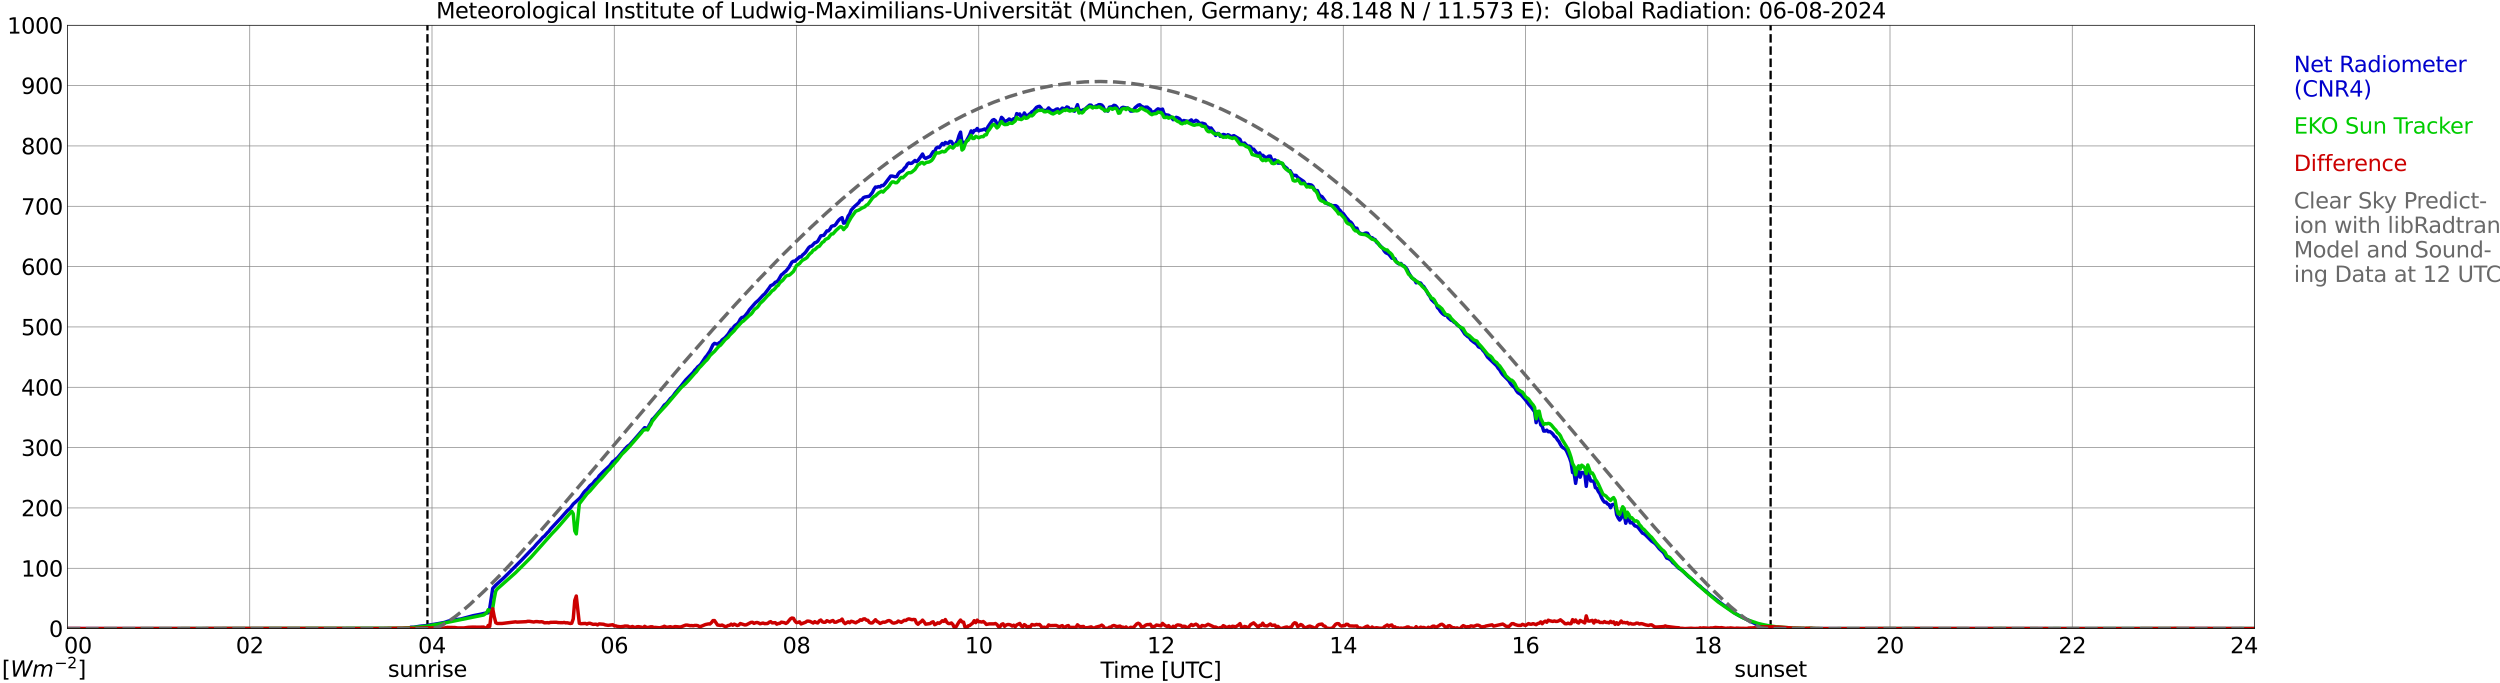 <?xml version="1.0" encoding="utf-8" standalone="no"?>
<!DOCTYPE svg PUBLIC "-//W3C//DTD SVG 1.1//EN"
  "http://www.w3.org/Graphics/SVG/1.1/DTD/svg11.dtd">
<svg xmlns:xlink="http://www.w3.org/1999/xlink" width="1085.4pt" height="296.64pt" viewBox="0 0 1085.4 296.64" xmlns="http://www.w3.org/2000/svg" version="1.1">
 <defs>
  <style type="text/css">*{stroke-linejoin: round; stroke-linecap: butt}</style>
 </defs>
 <g id="figure_1">
  <g id="patch_1">
   <path d="M 0 296.64 
L 1085.4 296.64 
L 1085.4 0 
L 0 0 
z
" style="fill: #ffffff"/>
  </g>
  <g id="axes_1">
   <g id="patch_2">
    <path d="M 29.306 272.909 
L 978.814 272.909 
L 978.814 10.976 
L 29.306 10.976 
z
" style="fill: #ffffff"/>
   </g>
   <g id="patch_3">
    <path d="M 978.814 272.909 
L 978.814 272.909 
L 978.814 10.976 
L 978.814 10.976 
z
" clip-path="url(#p3574e3b9ff)" style="fill: #d3d3d3; opacity: 0.25; stroke: #d3d3d3; stroke-linejoin: miter"/>
   </g>
   <g id="matplotlib.axis_1">
    <g id="xtick_1">
     <g id="line2d_1">
      <path d="M 29.306 272.909 
L 29.306 10.976 
" clip-path="url(#p3574e3b9ff)" style="fill: none; stroke: #808080; stroke-width: 0.3; stroke-linecap: square"/>
     </g>
     <g id="line2d_2"/>
     <g id="text_1">
      <!--    00 -->
      <g transform="translate(18.733 283.627) scale(0.095 -0.095)">
       <defs>
        <path id="DejaVuSans-20" transform="scale(0.016)"/>
        <path id="DejaVuSans-30" d="M 2034 4250 
Q 1547 4250 1301 3770 
Q 1056 3291 1056 2328 
Q 1056 1369 1301 889 
Q 1547 409 2034 409 
Q 2525 409 2770 889 
Q 3016 1369 3016 2328 
Q 3016 3291 2770 3770 
Q 2525 4250 2034 4250 
z
M 2034 4750 
Q 2819 4750 3233 4129 
Q 3647 3509 3647 2328 
Q 3647 1150 3233 529 
Q 2819 -91 2034 -91 
Q 1250 -91 836 529 
Q 422 1150 422 2328 
Q 422 3509 836 4129 
Q 1250 4750 2034 4750 
z
" transform="scale(0.016)"/>
       </defs>
       <use xlink:href="#DejaVuSans-20"/>
       <use xlink:href="#DejaVuSans-20" transform="translate(31.787 0)"/>
       <use xlink:href="#DejaVuSans-20" transform="translate(63.574 0)"/>
       <use xlink:href="#DejaVuSans-30" transform="translate(95.361 0)"/>
       <use xlink:href="#DejaVuSans-30" transform="translate(158.984 0)"/>
      </g>
     </g>
    </g>
    <g id="xtick_2">
     <g id="line2d_3">
      <path d="M 108.431 272.909 
L 108.431 10.976 
" clip-path="url(#p3574e3b9ff)" style="fill: none; stroke: #808080; stroke-width: 0.3; stroke-linecap: square"/>
     </g>
     <g id="line2d_4"/>
     <g id="text_2">
      <!-- 02 -->
      <g transform="translate(102.387 283.627) scale(0.095 -0.095)">
       <defs>
        <path id="DejaVuSans-32" d="M 1228 531 
L 3431 531 
L 3431 0 
L 469 0 
L 469 531 
Q 828 903 1448 1529 
Q 2069 2156 2228 2338 
Q 2531 2678 2651 2914 
Q 2772 3150 2772 3378 
Q 2772 3750 2511 3984 
Q 2250 4219 1831 4219 
Q 1534 4219 1204 4116 
Q 875 4013 500 3803 
L 500 4441 
Q 881 4594 1212 4672 
Q 1544 4750 1819 4750 
Q 2544 4750 2975 4387 
Q 3406 4025 3406 3419 
Q 3406 3131 3298 2873 
Q 3191 2616 2906 2266 
Q 2828 2175 2409 1742 
Q 1991 1309 1228 531 
z
" transform="scale(0.016)"/>
       </defs>
       <use xlink:href="#DejaVuSans-30"/>
       <use xlink:href="#DejaVuSans-32" transform="translate(63.623 0)"/>
      </g>
     </g>
    </g>
    <g id="xtick_3">
     <g id="line2d_5">
      <path d="M 187.557 272.909 
L 187.557 10.976 
" clip-path="url(#p3574e3b9ff)" style="fill: none; stroke: #808080; stroke-width: 0.3; stroke-linecap: square"/>
     </g>
     <g id="line2d_6"/>
     <g id="text_3">
      <!-- 04 -->
      <g transform="translate(181.513 283.627) scale(0.095 -0.095)">
       <defs>
        <path id="DejaVuSans-34" d="M 2419 4116 
L 825 1625 
L 2419 1625 
L 2419 4116 
z
M 2253 4666 
L 3047 4666 
L 3047 1625 
L 3713 1625 
L 3713 1100 
L 3047 1100 
L 3047 0 
L 2419 0 
L 2419 1100 
L 313 1100 
L 313 1709 
L 2253 4666 
z
" transform="scale(0.016)"/>
       </defs>
       <use xlink:href="#DejaVuSans-30"/>
       <use xlink:href="#DejaVuSans-34" transform="translate(63.623 0)"/>
      </g>
     </g>
    </g>
    <g id="xtick_4">
     <g id="line2d_7">
      <path d="M 266.683 272.909 
L 266.683 10.976 
" clip-path="url(#p3574e3b9ff)" style="fill: none; stroke: #808080; stroke-width: 0.3; stroke-linecap: square"/>
     </g>
     <g id="line2d_8"/>
     <g id="text_4">
      <!-- 06 -->
      <g transform="translate(260.638 283.627) scale(0.095 -0.095)">
       <defs>
        <path id="DejaVuSans-36" d="M 2113 2584 
Q 1688 2584 1439 2293 
Q 1191 2003 1191 1497 
Q 1191 994 1439 701 
Q 1688 409 2113 409 
Q 2538 409 2786 701 
Q 3034 994 3034 1497 
Q 3034 2003 2786 2293 
Q 2538 2584 2113 2584 
z
M 3366 4563 
L 3366 3988 
Q 3128 4100 2886 4159 
Q 2644 4219 2406 4219 
Q 1781 4219 1451 3797 
Q 1122 3375 1075 2522 
Q 1259 2794 1537 2939 
Q 1816 3084 2150 3084 
Q 2853 3084 3261 2657 
Q 3669 2231 3669 1497 
Q 3669 778 3244 343 
Q 2819 -91 2113 -91 
Q 1303 -91 875 529 
Q 447 1150 447 2328 
Q 447 3434 972 4092 
Q 1497 4750 2381 4750 
Q 2619 4750 2861 4703 
Q 3103 4656 3366 4563 
z
" transform="scale(0.016)"/>
       </defs>
       <use xlink:href="#DejaVuSans-30"/>
       <use xlink:href="#DejaVuSans-36" transform="translate(63.623 0)"/>
      </g>
     </g>
    </g>
    <g id="xtick_5">
     <g id="line2d_9">
      <path d="M 345.808 272.909 
L 345.808 10.976 
" clip-path="url(#p3574e3b9ff)" style="fill: none; stroke: #808080; stroke-width: 0.3; stroke-linecap: square"/>
     </g>
     <g id="line2d_10"/>
     <g id="text_5">
      <!-- 08 -->
      <g transform="translate(339.764 283.627) scale(0.095 -0.095)">
       <defs>
        <path id="DejaVuSans-38" d="M 2034 2216 
Q 1584 2216 1326 1975 
Q 1069 1734 1069 1313 
Q 1069 891 1326 650 
Q 1584 409 2034 409 
Q 2484 409 2743 651 
Q 3003 894 3003 1313 
Q 3003 1734 2745 1975 
Q 2488 2216 2034 2216 
z
M 1403 2484 
Q 997 2584 770 2862 
Q 544 3141 544 3541 
Q 544 4100 942 4425 
Q 1341 4750 2034 4750 
Q 2731 4750 3128 4425 
Q 3525 4100 3525 3541 
Q 3525 3141 3298 2862 
Q 3072 2584 2669 2484 
Q 3125 2378 3379 2068 
Q 3634 1759 3634 1313 
Q 3634 634 3220 271 
Q 2806 -91 2034 -91 
Q 1263 -91 848 271 
Q 434 634 434 1313 
Q 434 1759 690 2068 
Q 947 2378 1403 2484 
z
M 1172 3481 
Q 1172 3119 1398 2916 
Q 1625 2713 2034 2713 
Q 2441 2713 2670 2916 
Q 2900 3119 2900 3481 
Q 2900 3844 2670 4047 
Q 2441 4250 2034 4250 
Q 1625 4250 1398 4047 
Q 1172 3844 1172 3481 
z
" transform="scale(0.016)"/>
       </defs>
       <use xlink:href="#DejaVuSans-30"/>
       <use xlink:href="#DejaVuSans-38" transform="translate(63.623 0)"/>
      </g>
     </g>
    </g>
    <g id="xtick_6">
     <g id="line2d_11">
      <path d="M 424.934 272.909 
L 424.934 10.976 
" clip-path="url(#p3574e3b9ff)" style="fill: none; stroke: #808080; stroke-width: 0.3; stroke-linecap: square"/>
     </g>
     <g id="line2d_12"/>
     <g id="text_6">
      <!-- 10 -->
      <g transform="translate(418.89 283.627) scale(0.095 -0.095)">
       <defs>
        <path id="DejaVuSans-31" d="M 794 531 
L 1825 531 
L 1825 4091 
L 703 3866 
L 703 4441 
L 1819 4666 
L 2450 4666 
L 2450 531 
L 3481 531 
L 3481 0 
L 794 0 
L 794 531 
z
" transform="scale(0.016)"/>
       </defs>
       <use xlink:href="#DejaVuSans-31"/>
       <use xlink:href="#DejaVuSans-30" transform="translate(63.623 0)"/>
      </g>
     </g>
    </g>
    <g id="xtick_7">
     <g id="line2d_13">
      <path d="M 504.06 272.909 
L 504.06 10.976 
" clip-path="url(#p3574e3b9ff)" style="fill: none; stroke: #808080; stroke-width: 0.3; stroke-linecap: square"/>
     </g>
     <g id="line2d_14"/>
     <g id="text_7">
      <!-- 12 -->
      <g transform="translate(498.015 283.627) scale(0.095 -0.095)">
       <use xlink:href="#DejaVuSans-31"/>
       <use xlink:href="#DejaVuSans-32" transform="translate(63.623 0)"/>
      </g>
     </g>
    </g>
    <g id="xtick_8">
     <g id="line2d_15">
      <path d="M 583.185 272.909 
L 583.185 10.976 
" clip-path="url(#p3574e3b9ff)" style="fill: none; stroke: #808080; stroke-width: 0.3; stroke-linecap: square"/>
     </g>
     <g id="line2d_16"/>
     <g id="text_8">
      <!-- 14 -->
      <g transform="translate(577.141 283.627) scale(0.095 -0.095)">
       <use xlink:href="#DejaVuSans-31"/>
       <use xlink:href="#DejaVuSans-34" transform="translate(63.623 0)"/>
      </g>
     </g>
    </g>
    <g id="xtick_9">
     <g id="line2d_17">
      <path d="M 662.311 272.909 
L 662.311 10.976 
" clip-path="url(#p3574e3b9ff)" style="fill: none; stroke: #808080; stroke-width: 0.3; stroke-linecap: square"/>
     </g>
     <g id="line2d_18"/>
     <g id="text_9">
      <!-- 16 -->
      <g transform="translate(656.267 283.627) scale(0.095 -0.095)">
       <use xlink:href="#DejaVuSans-31"/>
       <use xlink:href="#DejaVuSans-36" transform="translate(63.623 0)"/>
      </g>
     </g>
    </g>
    <g id="xtick_10">
     <g id="line2d_19">
      <path d="M 741.437 272.909 
L 741.437 10.976 
" clip-path="url(#p3574e3b9ff)" style="fill: none; stroke: #808080; stroke-width: 0.3; stroke-linecap: square"/>
     </g>
     <g id="line2d_20"/>
     <g id="text_10">
      <!-- 18 -->
      <g transform="translate(735.392 283.627) scale(0.095 -0.095)">
       <use xlink:href="#DejaVuSans-31"/>
       <use xlink:href="#DejaVuSans-38" transform="translate(63.623 0)"/>
      </g>
     </g>
    </g>
    <g id="xtick_11">
     <g id="line2d_21">
      <path d="M 820.562 272.909 
L 820.562 10.976 
" clip-path="url(#p3574e3b9ff)" style="fill: none; stroke: #808080; stroke-width: 0.3; stroke-linecap: square"/>
     </g>
     <g id="line2d_22"/>
     <g id="text_11">
      <!-- 20 -->
      <g transform="translate(814.518 283.627) scale(0.095 -0.095)">
       <use xlink:href="#DejaVuSans-32"/>
       <use xlink:href="#DejaVuSans-30" transform="translate(63.623 0)"/>
      </g>
     </g>
    </g>
    <g id="xtick_12">
     <g id="line2d_23">
      <path d="M 899.688 272.909 
L 899.688 10.976 
" clip-path="url(#p3574e3b9ff)" style="fill: none; stroke: #808080; stroke-width: 0.3; stroke-linecap: square"/>
     </g>
     <g id="line2d_24"/>
     <g id="text_12">
      <!-- 22 -->
      <g transform="translate(893.644 283.627) scale(0.095 -0.095)">
       <use xlink:href="#DejaVuSans-32"/>
       <use xlink:href="#DejaVuSans-32" transform="translate(63.623 0)"/>
      </g>
     </g>
    </g>
    <g id="xtick_13">
     <g id="line2d_25">
      <path d="M 978.814 272.909 
L 978.814 10.976 
" clip-path="url(#p3574e3b9ff)" style="fill: none; stroke: #808080; stroke-width: 0.3; stroke-linecap: square"/>
     </g>
     <g id="line2d_26"/>
     <g id="text_13">
      <!-- 24    -->
      <g transform="translate(968.241 283.627) scale(0.095 -0.095)">
       <use xlink:href="#DejaVuSans-32"/>
       <use xlink:href="#DejaVuSans-34" transform="translate(63.623 0)"/>
       <use xlink:href="#DejaVuSans-20" transform="translate(127.246 0)"/>
       <use xlink:href="#DejaVuSans-20" transform="translate(159.033 0)"/>
       <use xlink:href="#DejaVuSans-20" transform="translate(190.82 0)"/>
      </g>
     </g>
    </g>
    <g id="text_14">
     <!-- Time [UTC] -->
     <g transform="translate(477.806 294.322) scale(0.095 -0.095)">
      <defs>
       <path id="DejaVuSans-54" d="M -19 4666 
L 3928 4666 
L 3928 4134 
L 2272 4134 
L 2272 0 
L 1638 0 
L 1638 4134 
L -19 4134 
L -19 4666 
z
" transform="scale(0.016)"/>
       <path id="DejaVuSans-69" d="M 603 3500 
L 1178 3500 
L 1178 0 
L 603 0 
L 603 3500 
z
M 603 4863 
L 1178 4863 
L 1178 4134 
L 603 4134 
L 603 4863 
z
" transform="scale(0.016)"/>
       <path id="DejaVuSans-6d" d="M 3328 2828 
Q 3544 3216 3844 3400 
Q 4144 3584 4550 3584 
Q 5097 3584 5394 3201 
Q 5691 2819 5691 2113 
L 5691 0 
L 5113 0 
L 5113 2094 
Q 5113 2597 4934 2840 
Q 4756 3084 4391 3084 
Q 3944 3084 3684 2787 
Q 3425 2491 3425 1978 
L 3425 0 
L 2847 0 
L 2847 2094 
Q 2847 2600 2669 2842 
Q 2491 3084 2119 3084 
Q 1678 3084 1418 2786 
Q 1159 2488 1159 1978 
L 1159 0 
L 581 0 
L 581 3500 
L 1159 3500 
L 1159 2956 
Q 1356 3278 1631 3431 
Q 1906 3584 2284 3584 
Q 2666 3584 2933 3390 
Q 3200 3197 3328 2828 
z
" transform="scale(0.016)"/>
       <path id="DejaVuSans-65" d="M 3597 1894 
L 3597 1613 
L 953 1613 
Q 991 1019 1311 708 
Q 1631 397 2203 397 
Q 2534 397 2845 478 
Q 3156 559 3463 722 
L 3463 178 
Q 3153 47 2828 -22 
Q 2503 -91 2169 -91 
Q 1331 -91 842 396 
Q 353 884 353 1716 
Q 353 2575 817 3079 
Q 1281 3584 2069 3584 
Q 2775 3584 3186 3129 
Q 3597 2675 3597 1894 
z
M 3022 2063 
Q 3016 2534 2758 2815 
Q 2500 3097 2075 3097 
Q 1594 3097 1305 2825 
Q 1016 2553 972 2059 
L 3022 2063 
z
" transform="scale(0.016)"/>
       <path id="DejaVuSans-5b" d="M 550 4863 
L 1875 4863 
L 1875 4416 
L 1125 4416 
L 1125 -397 
L 1875 -397 
L 1875 -844 
L 550 -844 
L 550 4863 
z
" transform="scale(0.016)"/>
       <path id="DejaVuSans-55" d="M 556 4666 
L 1191 4666 
L 1191 1831 
Q 1191 1081 1462 751 
Q 1734 422 2344 422 
Q 2950 422 3222 751 
Q 3494 1081 3494 1831 
L 3494 4666 
L 4128 4666 
L 4128 1753 
Q 4128 841 3676 375 
Q 3225 -91 2344 -91 
Q 1459 -91 1007 375 
Q 556 841 556 1753 
L 556 4666 
z
" transform="scale(0.016)"/>
       <path id="DejaVuSans-43" d="M 4122 4306 
L 4122 3641 
Q 3803 3938 3442 4084 
Q 3081 4231 2675 4231 
Q 1875 4231 1450 3742 
Q 1025 3253 1025 2328 
Q 1025 1406 1450 917 
Q 1875 428 2675 428 
Q 3081 428 3442 575 
Q 3803 722 4122 1019 
L 4122 359 
Q 3791 134 3420 21 
Q 3050 -91 2638 -91 
Q 1578 -91 968 557 
Q 359 1206 359 2328 
Q 359 3453 968 4101 
Q 1578 4750 2638 4750 
Q 3056 4750 3426 4639 
Q 3797 4528 4122 4306 
z
" transform="scale(0.016)"/>
       <path id="DejaVuSans-5d" d="M 1947 4863 
L 1947 -844 
L 622 -844 
L 622 -397 
L 1369 -397 
L 1369 4416 
L 622 4416 
L 622 4863 
L 1947 4863 
z
" transform="scale(0.016)"/>
      </defs>
      <use xlink:href="#DejaVuSans-54"/>
      <use xlink:href="#DejaVuSans-69" transform="translate(57.959 0)"/>
      <use xlink:href="#DejaVuSans-6d" transform="translate(85.742 0)"/>
      <use xlink:href="#DejaVuSans-65" transform="translate(183.154 0)"/>
      <use xlink:href="#DejaVuSans-20" transform="translate(244.678 0)"/>
      <use xlink:href="#DejaVuSans-5b" transform="translate(276.465 0)"/>
      <use xlink:href="#DejaVuSans-55" transform="translate(315.479 0)"/>
      <use xlink:href="#DejaVuSans-54" transform="translate(388.672 0)"/>
      <use xlink:href="#DejaVuSans-43" transform="translate(443.881 0)"/>
      <use xlink:href="#DejaVuSans-5d" transform="translate(513.705 0)"/>
     </g>
    </g>
   </g>
   <g id="matplotlib.axis_2">
    <g id="ytick_1">
     <g id="line2d_27">
      <path d="M 29.306 272.909 
L 978.814 272.909 
" clip-path="url(#p3574e3b9ff)" style="fill: none; stroke: #808080; stroke-width: 0.3; stroke-linecap: square"/>
     </g>
     <g id="line2d_28"/>
     <g id="text_15">
      <!-- 0 -->
      <g transform="translate(21.261 276.518) scale(0.095 -0.095)">
       <use xlink:href="#DejaVuSans-30"/>
      </g>
     </g>
    </g>
    <g id="ytick_2">
     <g id="line2d_29">
      <path d="M 29.306 246.715 
L 978.814 246.715 
" clip-path="url(#p3574e3b9ff)" style="fill: none; stroke: #808080; stroke-width: 0.3; stroke-linecap: square"/>
     </g>
     <g id="line2d_30"/>
     <g id="text_16">
      <!-- 100 -->
      <g transform="translate(9.173 250.325) scale(0.095 -0.095)">
       <use xlink:href="#DejaVuSans-31"/>
       <use xlink:href="#DejaVuSans-30" transform="translate(63.623 0)"/>
       <use xlink:href="#DejaVuSans-30" transform="translate(127.246 0)"/>
      </g>
     </g>
    </g>
    <g id="ytick_3">
     <g id="line2d_31">
      <path d="M 29.306 220.522 
L 978.814 220.522 
" clip-path="url(#p3574e3b9ff)" style="fill: none; stroke: #808080; stroke-width: 0.3; stroke-linecap: square"/>
     </g>
     <g id="line2d_32"/>
     <g id="text_17">
      <!-- 200 -->
      <g transform="translate(9.173 224.131) scale(0.095 -0.095)">
       <use xlink:href="#DejaVuSans-32"/>
       <use xlink:href="#DejaVuSans-30" transform="translate(63.623 0)"/>
       <use xlink:href="#DejaVuSans-30" transform="translate(127.246 0)"/>
      </g>
     </g>
    </g>
    <g id="ytick_4">
     <g id="line2d_33">
      <path d="M 29.306 194.329 
L 978.814 194.329 
" clip-path="url(#p3574e3b9ff)" style="fill: none; stroke: #808080; stroke-width: 0.3; stroke-linecap: square"/>
     </g>
     <g id="line2d_34"/>
     <g id="text_18">
      <!-- 300 -->
      <g transform="translate(9.173 197.938) scale(0.095 -0.095)">
       <defs>
        <path id="DejaVuSans-33" d="M 2597 2516 
Q 3050 2419 3304 2112 
Q 3559 1806 3559 1356 
Q 3559 666 3084 287 
Q 2609 -91 1734 -91 
Q 1441 -91 1130 -33 
Q 819 25 488 141 
L 488 750 
Q 750 597 1062 519 
Q 1375 441 1716 441 
Q 2309 441 2620 675 
Q 2931 909 2931 1356 
Q 2931 1769 2642 2001 
Q 2353 2234 1838 2234 
L 1294 2234 
L 1294 2753 
L 1863 2753 
Q 2328 2753 2575 2939 
Q 2822 3125 2822 3475 
Q 2822 3834 2567 4026 
Q 2313 4219 1838 4219 
Q 1578 4219 1281 4162 
Q 984 4106 628 3988 
L 628 4550 
Q 988 4650 1302 4700 
Q 1616 4750 1894 4750 
Q 2613 4750 3031 4423 
Q 3450 4097 3450 3541 
Q 3450 3153 3228 2886 
Q 3006 2619 2597 2516 
z
" transform="scale(0.016)"/>
       </defs>
       <use xlink:href="#DejaVuSans-33"/>
       <use xlink:href="#DejaVuSans-30" transform="translate(63.623 0)"/>
       <use xlink:href="#DejaVuSans-30" transform="translate(127.246 0)"/>
      </g>
     </g>
    </g>
    <g id="ytick_5">
     <g id="line2d_35">
      <path d="M 29.306 168.136 
L 978.814 168.136 
" clip-path="url(#p3574e3b9ff)" style="fill: none; stroke: #808080; stroke-width: 0.3; stroke-linecap: square"/>
     </g>
     <g id="line2d_36"/>
     <g id="text_19">
      <!-- 400 -->
      <g transform="translate(9.173 171.745) scale(0.095 -0.095)">
       <use xlink:href="#DejaVuSans-34"/>
       <use xlink:href="#DejaVuSans-30" transform="translate(63.623 0)"/>
       <use xlink:href="#DejaVuSans-30" transform="translate(127.246 0)"/>
      </g>
     </g>
    </g>
    <g id="ytick_6">
     <g id="line2d_37">
      <path d="M 29.306 141.942 
L 978.814 141.942 
" clip-path="url(#p3574e3b9ff)" style="fill: none; stroke: #808080; stroke-width: 0.3; stroke-linecap: square"/>
     </g>
     <g id="line2d_38"/>
     <g id="text_20">
      <!-- 500 -->
      <g transform="translate(9.173 145.551) scale(0.095 -0.095)">
       <defs>
        <path id="DejaVuSans-35" d="M 691 4666 
L 3169 4666 
L 3169 4134 
L 1269 4134 
L 1269 2991 
Q 1406 3038 1543 3061 
Q 1681 3084 1819 3084 
Q 2600 3084 3056 2656 
Q 3513 2228 3513 1497 
Q 3513 744 3044 326 
Q 2575 -91 1722 -91 
Q 1428 -91 1123 -41 
Q 819 9 494 109 
L 494 744 
Q 775 591 1075 516 
Q 1375 441 1709 441 
Q 2250 441 2565 725 
Q 2881 1009 2881 1497 
Q 2881 1984 2565 2268 
Q 2250 2553 1709 2553 
Q 1456 2553 1204 2497 
Q 953 2441 691 2322 
L 691 4666 
z
" transform="scale(0.016)"/>
       </defs>
       <use xlink:href="#DejaVuSans-35"/>
       <use xlink:href="#DejaVuSans-30" transform="translate(63.623 0)"/>
       <use xlink:href="#DejaVuSans-30" transform="translate(127.246 0)"/>
      </g>
     </g>
    </g>
    <g id="ytick_7">
     <g id="line2d_39">
      <path d="M 29.306 115.749 
L 978.814 115.749 
" clip-path="url(#p3574e3b9ff)" style="fill: none; stroke: #808080; stroke-width: 0.3; stroke-linecap: square"/>
     </g>
     <g id="line2d_40"/>
     <g id="text_21">
      <!-- 600 -->
      <g transform="translate(9.173 119.358) scale(0.095 -0.095)">
       <use xlink:href="#DejaVuSans-36"/>
       <use xlink:href="#DejaVuSans-30" transform="translate(63.623 0)"/>
       <use xlink:href="#DejaVuSans-30" transform="translate(127.246 0)"/>
      </g>
     </g>
    </g>
    <g id="ytick_8">
     <g id="line2d_41">
      <path d="M 29.306 89.556 
L 978.814 89.556 
" clip-path="url(#p3574e3b9ff)" style="fill: none; stroke: #808080; stroke-width: 0.3; stroke-linecap: square"/>
     </g>
     <g id="line2d_42"/>
     <g id="text_22">
      <!-- 700 -->
      <g transform="translate(9.173 93.165) scale(0.095 -0.095)">
       <defs>
        <path id="DejaVuSans-37" d="M 525 4666 
L 3525 4666 
L 3525 4397 
L 1831 0 
L 1172 0 
L 2766 4134 
L 525 4134 
L 525 4666 
z
" transform="scale(0.016)"/>
       </defs>
       <use xlink:href="#DejaVuSans-37"/>
       <use xlink:href="#DejaVuSans-30" transform="translate(63.623 0)"/>
       <use xlink:href="#DejaVuSans-30" transform="translate(127.246 0)"/>
      </g>
     </g>
    </g>
    <g id="ytick_9">
     <g id="line2d_43">
      <path d="M 29.306 63.362 
L 978.814 63.362 
" clip-path="url(#p3574e3b9ff)" style="fill: none; stroke: #808080; stroke-width: 0.3; stroke-linecap: square"/>
     </g>
     <g id="line2d_44"/>
     <g id="text_23">
      <!-- 800 -->
      <g transform="translate(9.173 66.972) scale(0.095 -0.095)">
       <use xlink:href="#DejaVuSans-38"/>
       <use xlink:href="#DejaVuSans-30" transform="translate(63.623 0)"/>
       <use xlink:href="#DejaVuSans-30" transform="translate(127.246 0)"/>
      </g>
     </g>
    </g>
    <g id="ytick_10">
     <g id="line2d_45">
      <path d="M 29.306 37.169 
L 978.814 37.169 
" clip-path="url(#p3574e3b9ff)" style="fill: none; stroke: #808080; stroke-width: 0.3; stroke-linecap: square"/>
     </g>
     <g id="line2d_46"/>
     <g id="text_24">
      <!-- 900 -->
      <g transform="translate(9.173 40.778) scale(0.095 -0.095)">
       <defs>
        <path id="DejaVuSans-39" d="M 703 97 
L 703 672 
Q 941 559 1184 500 
Q 1428 441 1663 441 
Q 2288 441 2617 861 
Q 2947 1281 2994 2138 
Q 2813 1869 2534 1725 
Q 2256 1581 1919 1581 
Q 1219 1581 811 2004 
Q 403 2428 403 3163 
Q 403 3881 828 4315 
Q 1253 4750 1959 4750 
Q 2769 4750 3195 4129 
Q 3622 3509 3622 2328 
Q 3622 1225 3098 567 
Q 2575 -91 1691 -91 
Q 1453 -91 1209 -44 
Q 966 3 703 97 
z
M 1959 2075 
Q 2384 2075 2632 2365 
Q 2881 2656 2881 3163 
Q 2881 3666 2632 3958 
Q 2384 4250 1959 4250 
Q 1534 4250 1286 3958 
Q 1038 3666 1038 3163 
Q 1038 2656 1286 2365 
Q 1534 2075 1959 2075 
z
" transform="scale(0.016)"/>
       </defs>
       <use xlink:href="#DejaVuSans-39"/>
       <use xlink:href="#DejaVuSans-30" transform="translate(63.623 0)"/>
       <use xlink:href="#DejaVuSans-30" transform="translate(127.246 0)"/>
      </g>
     </g>
    </g>
    <g id="ytick_11">
     <g id="line2d_47">
      <path d="M 29.306 10.976 
L 978.814 10.976 
" clip-path="url(#p3574e3b9ff)" style="fill: none; stroke: #808080; stroke-width: 0.3; stroke-linecap: square"/>
     </g>
     <g id="line2d_48"/>
     <g id="text_25">
      <!-- 1000 -->
      <g transform="translate(3.128 14.585) scale(0.095 -0.095)">
       <use xlink:href="#DejaVuSans-31"/>
       <use xlink:href="#DejaVuSans-30" transform="translate(63.623 0)"/>
       <use xlink:href="#DejaVuSans-30" transform="translate(127.246 0)"/>
       <use xlink:href="#DejaVuSans-30" transform="translate(190.869 0)"/>
      </g>
     </g>
    </g>
   </g>
   <g id="line2d_49">
    <path d="M 185.579 272.909 
L 185.579 10.976 
" clip-path="url(#p3574e3b9ff)" style="fill: none; stroke-dasharray: 3.7,1.6; stroke-dashoffset: 0; stroke: #000000"/>
   </g>
   <g id="line2d_50">
    <path d="M 768.735 272.909 
L 768.735 10.976 
" clip-path="url(#p3574e3b9ff)" style="fill: none; stroke-dasharray: 3.7,1.6; stroke-dashoffset: 0; stroke: #000000"/>
   </g>
   <g id="line2d_51">
    <path d="M 29.306 272.909 
L 177.666 272.909 
L 178.326 272.325 
L 179.645 272.325 
L 182.282 271.879 
L 184.92 271.617 
L 189.535 270.868 
L 190.854 270.625 
L 192.832 270.261 
L 194.81 269.611 
L 195.47 269.509 
L 196.788 269.166 
L 200.085 268.741 
L 205.36 267.322 
L 206.679 267.06 
L 208.657 266.675 
L 210.635 266.209 
L 211.954 266.067 
L 212.614 264.082 
L 213.932 255.43 
L 215.251 254.034 
L 218.548 251.056 
L 220.526 249.11 
L 226.461 243.174 
L 231.076 238.313 
L 231.736 237.684 
L 233.054 236.126 
L 234.373 234.769 
L 235.692 233.268 
L 236.351 232.802 
L 237.67 231.282 
L 238.329 230.675 
L 238.989 229.724 
L 242.286 226.198 
L 243.604 224.781 
L 246.242 221.782 
L 247.561 220.609 
L 248.88 218.846 
L 251.517 216.475 
L 252.176 215.726 
L 253.495 213.78 
L 254.155 213.031 
L 254.814 212.465 
L 256.133 210.865 
L 257.451 209.83 
L 258.111 208.898 
L 258.77 208.209 
L 259.43 207.745 
L 260.089 206.65 
L 262.067 204.644 
L 264.705 202.192 
L 266.023 200.411 
L 266.683 200.065 
L 267.342 199.358 
L 268.002 198.871 
L 271.958 194.232 
L 272.617 193.624 
L 273.277 193.218 
L 275.255 191.01 
L 279.87 185.682 
L 280.53 185.824 
L 281.189 186.23 
L 281.849 184.65 
L 282.508 183.556 
L 283.167 182.118 
L 283.827 181.57 
L 287.124 177.701 
L 288.442 175.818 
L 289.102 175.391 
L 289.761 174.744 
L 291.08 173.002 
L 291.739 172.476 
L 292.399 171.685 
L 293.058 170.692 
L 294.377 169.113 
L 295.696 167.572 
L 297.674 165.021 
L 300.971 161.658 
L 301.63 160.725 
L 302.289 160.097 
L 302.949 159.248 
L 303.608 158.761 
L 304.267 158.111 
L 306.246 155.115 
L 306.905 154.384 
L 308.224 152.42 
L 309.543 149.685 
L 310.202 149.077 
L 311.521 149.462 
L 312.18 148.855 
L 312.839 148.491 
L 313.499 147.597 
L 314.818 146.586 
L 316.136 145.067 
L 317.455 142.959 
L 318.114 142.718 
L 318.774 141.644 
L 319.433 141.075 
L 320.093 140.669 
L 320.752 139.839 
L 321.411 138.563 
L 322.071 137.835 
L 322.73 137.733 
L 323.39 137.206 
L 324.708 135.546 
L 325.368 134.493 
L 328.005 131.454 
L 329.324 130.318 
L 330.643 128.88 
L 331.302 128.151 
L 331.961 127.646 
L 333.94 125.032 
L 334.599 124.018 
L 335.258 123.756 
L 335.918 123.329 
L 336.577 122.559 
L 337.236 122.337 
L 337.896 121.648 
L 339.215 119.358 
L 339.874 118.892 
L 340.533 118.206 
L 341.193 117.719 
L 342.512 116.097 
L 343.83 113.808 
L 344.49 113.384 
L 345.149 113.405 
L 345.808 112.716 
L 346.468 112.208 
L 347.127 111.519 
L 347.787 111.582 
L 348.446 110.709 
L 349.105 110.183 
L 349.765 109.494 
L 351.083 107.569 
L 351.743 106.982 
L 352.402 106.841 
L 353.721 105.403 
L 354.38 105.219 
L 355.04 104.714 
L 356.359 102.403 
L 357.677 102.16 
L 358.996 100.256 
L 359.655 100.237 
L 360.315 99.506 
L 360.974 98.312 
L 361.634 98.047 
L 362.293 97.948 
L 362.952 97.277 
L 363.612 96.245 
L 364.271 95.454 
L 364.93 94.889 
L 365.59 94.504 
L 366.249 96.892 
L 366.909 96.751 
L 367.568 95.74 
L 368.227 93.815 
L 368.887 92.924 
L 369.546 91.242 
L 370.865 89.783 
L 372.843 88.021 
L 373.502 86.926 
L 374.162 86.763 
L 374.821 85.852 
L 375.481 85.548 
L 377.459 85.184 
L 378.777 83.544 
L 379.437 82.187 
L 380.096 81.195 
L 380.756 81.276 
L 381.415 80.99 
L 382.074 81.153 
L 382.734 80.545 
L 383.393 80.587 
L 384.053 79.916 
L 386.69 76.454 
L 387.349 76.433 
L 388.668 76.758 
L 389.328 76.634 
L 389.987 75.419 
L 390.646 74.67 
L 391.965 74.023 
L 392.624 73.03 
L 393.284 72.444 
L 393.943 71.246 
L 394.603 70.741 
L 395.262 70.964 
L 395.921 70.843 
L 397.24 69.667 
L 397.899 70.173 
L 398.559 69.667 
L 400.537 66.872 
L 401.196 68.289 
L 401.856 68.776 
L 403.175 68.148 
L 403.834 67.904 
L 405.153 65.838 
L 405.812 65.738 
L 406.471 64.279 
L 407.131 63.915 
L 407.79 64.096 
L 409.109 62.294 
L 409.768 62.841 
L 410.428 61.827 
L 411.087 62.171 
L 411.746 62.171 
L 412.406 61.382 
L 413.065 61.463 
L 413.725 62.577 
L 414.384 63.205 
L 415.703 61.138 
L 416.362 58.891 
L 417.022 57.369 
L 417.681 62.233 
L 418.34 61.785 
L 419 62.05 
L 419.659 61.036 
L 420.978 58.545 
L 421.637 56.843 
L 422.297 57.754 
L 422.956 56.662 
L 423.615 56.602 
L 424.275 55.79 
L 424.934 56.843 
L 425.593 56.521 
L 426.253 56.458 
L 427.572 55.994 
L 428.231 56.722 
L 428.89 55.083 
L 430.209 53.157 
L 430.869 52.204 
L 431.528 51.921 
L 432.187 52.427 
L 432.847 53.786 
L 433.506 54.129 
L 434.165 52.893 
L 434.825 50.949 
L 435.484 51.578 
L 436.144 53.136 
L 436.803 52.469 
L 437.462 52.246 
L 438.122 51.657 
L 438.781 51.981 
L 439.44 52.469 
L 440.1 51.536 
L 440.759 51.78 
L 441.419 49.328 
L 442.078 49.734 
L 442.737 49.49 
L 443.397 50.766 
L 444.056 50.727 
L 444.716 49.045 
L 445.375 50.059 
L 446.034 50.766 
L 446.694 49.713 
L 447.353 49.268 
L 448.012 48.537 
L 448.672 48.194 
L 449.991 46.614 
L 450.65 46.29 
L 451.309 46.148 
L 451.969 46.858 
L 452.628 47.911 
L 453.287 47.89 
L 453.947 48.113 
L 454.606 47.646 
L 455.266 46.858 
L 455.925 47.586 
L 456.584 47.971 
L 457.244 48.113 
L 457.903 47.869 
L 458.563 47.424 
L 459.222 47.282 
L 459.881 48.356 
L 461.2 46.936 
L 461.859 47.18 
L 462.519 47.24 
L 463.178 46.431 
L 463.838 46.675 
L 464.497 47.869 
L 465.156 47.403 
L 465.816 47.565 
L 466.475 48.296 
L 467.134 47.081 
L 467.794 45.459 
L 468.453 48.01 
L 469.113 47.929 
L 469.772 48.154 
L 470.431 47.565 
L 471.091 47.544 
L 471.75 46.735 
L 473.069 45.622 
L 473.728 45.661 
L 474.388 46.431 
L 475.047 46.473 
L 475.706 46.067 
L 476.366 45.884 
L 477.025 45.438 
L 477.685 45.438 
L 478.344 45.622 
L 479.003 46.371 
L 479.663 48.073 
L 480.322 47.971 
L 480.981 48.233 
L 481.641 46.533 
L 482.96 46.31 
L 483.619 45.721 
L 484.278 45.865 
L 484.938 46.554 
L 485.597 48.173 
L 486.256 47.929 
L 486.916 46.876 
L 487.575 46.572 
L 488.894 46.858 
L 489.553 46.897 
L 490.213 47.201 
L 490.872 48.233 
L 491.532 48.233 
L 492.191 47.625 
L 492.85 46.714 
L 494.169 45.661 
L 494.828 45.48 
L 495.488 46.088 
L 496.807 46.735 
L 497.466 46.491 
L 498.125 46.512 
L 498.785 47.12 
L 499.444 47.565 
L 500.103 48.964 
L 500.763 48.6 
L 501.422 48.395 
L 502.082 47.748 
L 502.741 47.261 
L 504.06 47.667 
L 504.719 47.363 
L 505.379 49.349 
L 506.038 49.815 
L 507.357 50.017 
L 508.675 51.03 
L 509.335 51.963 
L 509.994 51.536 
L 510.654 50.928 
L 511.313 51.13 
L 511.972 51.476 
L 513.291 52.893 
L 513.95 52.327 
L 515.929 52.751 
L 516.588 52.469 
L 517.247 52.063 
L 517.907 52.914 
L 518.566 52.73 
L 519.226 52.225 
L 519.885 52.571 
L 520.544 53.32 
L 521.204 53.663 
L 521.863 53.44 
L 523.182 53.865 
L 523.841 54.92 
L 524.501 55.242 
L 525.16 55.69 
L 525.819 55.567 
L 527.138 57.39 
L 527.797 58.81 
L 528.457 57.938 
L 529.116 57.977 
L 529.776 59.195 
L 530.435 58.687 
L 531.094 58.362 
L 531.754 58.524 
L 532.413 59.153 
L 533.073 58.485 
L 533.732 58.747 
L 534.391 59.559 
L 535.051 59.093 
L 535.71 58.891 
L 538.348 60.489 
L 539.007 62.11 
L 539.666 62.273 
L 540.326 62.11 
L 541.644 63.509 
L 542.304 63.407 
L 542.963 63.711 
L 543.623 64.926 
L 544.282 64.745 
L 546.26 67.276 
L 546.919 66.346 
L 547.579 67.742 
L 548.238 67.399 
L 549.557 68.512 
L 550.216 68.25 
L 550.876 67.763 
L 551.535 67.784 
L 552.195 69.465 
L 552.854 69.607 
L 553.513 69.402 
L 554.173 69.869 
L 554.832 70.822 
L 556.151 70.762 
L 556.81 71.126 
L 557.47 72.017 
L 558.129 72.645 
L 558.788 73.111 
L 559.448 74.267 
L 560.107 74.083 
L 561.426 76.352 
L 562.085 76.09 
L 562.745 76.189 
L 563.404 77.019 
L 566.042 78.803 
L 566.701 79.817 
L 567.36 80.626 
L 568.02 80.079 
L 569.338 80.322 
L 569.998 80.891 
L 570.657 82.266 
L 571.317 82.774 
L 571.976 82.753 
L 572.635 84.293 
L 573.295 85.124 
L 573.954 85.346 
L 575.273 87.148 
L 575.932 88.304 
L 578.57 89.317 
L 579.889 89.275 
L 580.548 89.681 
L 581.207 90.776 
L 581.867 91.423 
L 582.526 92.356 
L 583.185 92.72 
L 584.504 94.543 
L 585.164 95.232 
L 585.823 96.104 
L 586.482 96.447 
L 587.142 97.277 
L 587.801 98.514 
L 588.46 99.061 
L 589.12 99.082 
L 589.779 100.722 
L 590.439 101.209 
L 591.757 101.775 
L 592.417 101.33 
L 593.076 101.149 
L 593.736 101.29 
L 594.395 102.403 
L 595.054 103.194 
L 595.714 103.194 
L 596.373 103.781 
L 597.032 104.025 
L 597.692 105.219 
L 598.351 105.788 
L 599.67 107.144 
L 600.329 107.812 
L 600.989 108.967 
L 601.648 109.717 
L 602.967 110.364 
L 604.286 112.087 
L 605.604 112.31 
L 606.264 113.627 
L 606.923 114.376 
L 607.582 114.557 
L 608.242 114.376 
L 608.901 115.246 
L 609.561 115.408 
L 610.22 116.037 
L 610.879 116.928 
L 611.539 118.347 
L 612.858 120.555 
L 614.176 121.467 
L 614.836 122.782 
L 615.495 122.52 
L 616.814 122.926 
L 617.473 123.937 
L 618.133 124.403 
L 619.451 126.509 
L 620.111 127.806 
L 620.77 128.597 
L 621.429 130.014 
L 622.748 131.31 
L 623.408 131.716 
L 624.067 133.539 
L 624.726 134.147 
L 625.386 135.2 
L 626.045 135.949 
L 626.705 136.518 
L 627.364 136.903 
L 628.023 136.638 
L 628.683 137.874 
L 630.001 139.03 
L 630.661 139.252 
L 631.32 139.902 
L 631.98 140.245 
L 632.639 141.096 
L 633.958 141.987 
L 635.276 143.933 
L 635.936 144.986 
L 637.255 146.159 
L 637.914 146.484 
L 638.573 147.519 
L 639.892 148.59 
L 640.552 149.017 
L 641.211 149.583 
L 641.87 150.576 
L 643.189 151.165 
L 643.848 152.158 
L 644.508 152.847 
L 645.827 155.034 
L 649.783 158.821 
L 650.442 159.874 
L 651.102 160.584 
L 651.761 161.739 
L 652.42 162.63 
L 655.058 165.283 
L 655.717 166.357 
L 656.377 167.208 
L 657.695 168.424 
L 658.355 169.618 
L 659.014 170.469 
L 660.333 171.321 
L 662.311 173.61 
L 663.63 175.412 
L 664.949 176.973 
L 666.267 178.796 
L 666.927 183.495 
L 667.586 180.821 
L 668.246 180.821 
L 668.905 184.467 
L 669.564 185.096 
L 670.224 187.162 
L 670.883 187.162 
L 671.542 186.756 
L 672.202 187.445 
L 672.861 187.364 
L 673.521 187.809 
L 674.18 188.459 
L 674.839 189.431 
L 675.499 189.858 
L 676.158 190.929 
L 676.817 191.72 
L 677.477 192.996 
L 678.136 194.009 
L 678.796 194.497 
L 679.455 194.84 
L 680.114 195.772 
L 681.433 198.769 
L 682.092 200.796 
L 682.752 205.152 
L 683.411 205.375 
L 684.071 209.851 
L 684.73 205.982 
L 685.389 204.644 
L 686.049 207.177 
L 686.708 205.131 
L 687.368 205.212 
L 688.027 205.597 
L 688.686 211.148 
L 689.346 205.233 
L 690.664 208.837 
L 691.983 208.879 
L 692.643 211.713 
L 693.302 212.038 
L 693.961 213.416 
L 694.621 214.307 
L 695.28 215.949 
L 695.939 217.185 
L 696.599 218.015 
L 697.258 218.015 
L 697.918 218.804 
L 698.577 219.129 
L 699.236 220.425 
L 699.896 219.129 
L 700.555 218.966 
L 701.215 219.047 
L 701.874 223.443 
L 702.533 224.841 
L 703.193 225.795 
L 703.852 224.962 
L 704.511 222.552 
L 705.171 223.545 
L 705.83 227.17 
L 706.49 225.025 
L 707.149 225.329 
L 707.808 227.01 
L 708.468 226.785 
L 709.127 227.474 
L 709.786 228.325 
L 710.446 228.488 
L 711.105 228.873 
L 713.083 231.466 
L 713.743 231.709 
L 714.402 232.236 
L 717.04 234.91 
L 718.358 235.822 
L 719.018 236.469 
L 720.337 238.171 
L 721.655 239.408 
L 722.315 240.055 
L 723.633 242.284 
L 724.293 242.485 
L 724.952 242.852 
L 725.612 243.397 
L 726.271 244.29 
L 726.93 244.756 
L 728.909 246.76 
L 729.568 247.106 
L 730.887 248.159 
L 732.205 249.476 
L 733.524 250.71 
L 734.184 251.155 
L 735.502 252.392 
L 737.48 254.154 
L 738.14 254.539 
L 738.799 255.228 
L 740.777 256.787 
L 742.096 257.984 
L 745.393 260.517 
L 746.712 261.57 
L 753.306 266.29 
L 754.624 267.039 
L 755.943 267.728 
L 762.537 271.049 
L 766.493 272.204 
L 768.471 272.547 
L 770.449 272.812 
L 771.109 272.71 
L 771.768 272.909 
L 978.154 272.909 
L 978.154 272.909 
" clip-path="url(#p3574e3b9ff)" style="fill: none; stroke: #0000cc; stroke-width: 1.5; stroke-linecap: square"/>
   </g>
   <g id="line2d_52">
    <path d="M 28.646 272.976 
L 174.37 272.741 
L 178.326 272.503 
L 180.304 272.343 
L 185.579 271.784 
L 191.513 270.756 
L 209.976 267.013 
L 211.295 266.095 
L 211.954 264.714 
L 212.614 265.02 
L 213.273 265.887 
L 213.932 264.03 
L 214.592 259.807 
L 215.251 256.574 
L 215.91 255.676 
L 223.823 248.655 
L 230.417 242.069 
L 239.648 231.681 
L 241.626 229.623 
L 242.945 228.138 
L 248.22 221.995 
L 248.88 223.054 
L 249.539 230.48 
L 250.198 231.791 
L 251.517 218.76 
L 254.814 214.424 
L 256.133 213.18 
L 259.43 209.339 
L 261.408 207.279 
L 264.045 204.244 
L 264.705 203.697 
L 265.364 202.759 
L 266.023 202.091 
L 267.342 200.536 
L 268.002 199.828 
L 269.98 197.228 
L 271.298 195.969 
L 273.277 193.891 
L 278.552 187.801 
L 279.211 186.842 
L 280.53 186.445 
L 281.189 186.659 
L 281.849 185.29 
L 282.508 184.338 
L 283.167 182.911 
L 285.805 179.606 
L 289.102 176.082 
L 294.377 169.875 
L 295.696 168.321 
L 297.674 166.53 
L 298.992 165.125 
L 301.63 162.093 
L 302.289 161.473 
L 303.608 159.656 
L 304.267 159.038 
L 306.246 156.864 
L 306.905 156.283 
L 307.564 155.444 
L 308.224 154.411 
L 309.543 153.154 
L 310.202 152.565 
L 311.521 151.005 
L 312.18 150.297 
L 312.839 149.854 
L 314.158 148.29 
L 314.818 147.468 
L 316.136 146.413 
L 316.796 145.51 
L 318.774 143.58 
L 319.433 142.694 
L 322.071 139.81 
L 322.73 139.401 
L 325.368 136.918 
L 326.027 136.421 
L 326.686 135.65 
L 327.346 134.599 
L 328.005 133.986 
L 328.665 133.56 
L 329.324 132.775 
L 329.983 131.744 
L 331.302 130.564 
L 333.28 128.338 
L 333.94 127.792 
L 335.258 126.225 
L 335.918 125.855 
L 336.577 125.146 
L 337.236 124.266 
L 337.896 123.857 
L 338.555 122.758 
L 339.874 121.627 
L 341.193 119.951 
L 341.852 119.575 
L 342.512 119.568 
L 343.171 119.072 
L 344.49 117.846 
L 345.808 115.299 
L 347.127 114.454 
L 347.787 113.605 
L 348.446 112.969 
L 349.765 112.256 
L 350.424 111.759 
L 351.083 110.802 
L 351.743 110.07 
L 352.402 109.588 
L 353.062 108.596 
L 353.721 108.415 
L 355.04 107.162 
L 355.699 106.953 
L 357.018 105.235 
L 357.677 104.887 
L 358.337 103.977 
L 359.655 103.363 
L 360.315 102.372 
L 360.974 101.6 
L 361.634 101.55 
L 362.952 100.041 
L 364.271 98.852 
L 364.93 98.366 
L 365.59 98.628 
L 366.249 99.692 
L 366.909 98.907 
L 367.568 98.324 
L 368.227 96.746 
L 369.546 94.42 
L 371.524 91.672 
L 372.843 91.214 
L 374.162 90.38 
L 375.481 89.779 
L 376.14 89.07 
L 376.799 88.778 
L 378.777 86.029 
L 379.437 85.362 
L 380.096 85.04 
L 381.415 83.764 
L 382.734 83.019 
L 383.393 83.403 
L 384.712 81.993 
L 385.371 81.456 
L 386.031 80.726 
L 386.69 79.651 
L 387.349 78.987 
L 388.009 78.973 
L 388.668 79.33 
L 389.328 79.32 
L 389.987 78.699 
L 390.646 77.654 
L 391.306 77.039 
L 391.965 77.192 
L 393.284 75.97 
L 393.943 75.256 
L 394.603 74.973 
L 395.262 75.019 
L 395.921 74.682 
L 397.24 73.577 
L 398.559 71.553 
L 399.218 71.249 
L 399.878 70.652 
L 400.537 70.548 
L 401.196 71.212 
L 401.856 70.696 
L 402.515 70.44 
L 403.175 70.384 
L 403.834 70.096 
L 404.493 69.644 
L 405.153 68.789 
L 406.471 66.276 
L 407.131 66.423 
L 407.79 66.37 
L 409.109 65.703 
L 409.768 65.962 
L 410.428 65.752 
L 411.087 64.896 
L 411.746 64.368 
L 412.406 63.565 
L 413.725 64.29 
L 415.043 62.801 
L 415.703 62.973 
L 416.362 61.796 
L 417.022 61.074 
L 417.681 65.13 
L 418.34 64.579 
L 419 62.588 
L 419.659 61.222 
L 420.318 60.914 
L 421.637 58.763 
L 422.297 60.127 
L 422.956 60.102 
L 423.615 59.184 
L 424.934 59.826 
L 425.593 59.496 
L 426.253 59.292 
L 426.912 59.346 
L 427.572 58.546 
L 428.231 58.532 
L 428.89 57.027 
L 429.55 56.24 
L 430.869 54.261 
L 431.528 53.972 
L 432.187 54.636 
L 432.847 55.544 
L 433.506 54.984 
L 434.165 53.71 
L 434.825 52.779 
L 435.484 53.649 
L 436.144 54.102 
L 437.462 54.003 
L 438.122 53.408 
L 439.44 53.562 
L 440.759 52.545 
L 441.419 50.919 
L 442.078 51.668 
L 442.737 51.732 
L 443.397 51.913 
L 444.056 51.496 
L 444.716 50.766 
L 445.375 51.374 
L 446.034 51.225 
L 447.353 50.072 
L 448.012 50.313 
L 448.672 49.78 
L 449.331 48.889 
L 450.65 47.975 
L 452.628 47.837 
L 453.287 48.512 
L 453.947 48.561 
L 454.606 48.271 
L 455.266 48.457 
L 456.584 49.262 
L 457.244 49.48 
L 459.222 48.406 
L 459.881 49.139 
L 461.859 47.795 
L 462.519 47.965 
L 463.178 47.562 
L 463.838 47.98 
L 464.497 48.233 
L 465.156 47.937 
L 465.816 48.096 
L 466.475 47.754 
L 467.134 47.608 
L 467.794 47.104 
L 468.453 49.064 
L 469.113 48.74 
L 469.772 49.031 
L 470.431 48.489 
L 471.091 47.343 
L 471.75 47.119 
L 472.409 46.598 
L 473.069 46.239 
L 473.728 46.415 
L 474.388 46.885 
L 475.047 46.407 
L 475.706 46.67 
L 476.366 46.652 
L 477.025 46.338 
L 477.685 46.552 
L 478.344 47.125 
L 479.003 47.405 
L 479.663 48.133 
L 480.322 47.819 
L 480.981 48.113 
L 481.641 47.144 
L 482.3 47.038 
L 482.96 47.472 
L 483.619 47.08 
L 484.278 46.971 
L 484.938 47.395 
L 485.597 49.153 
L 486.256 49.025 
L 486.916 47.545 
L 487.575 47.196 
L 488.235 47.057 
L 488.894 47.573 
L 489.553 46.897 
L 490.213 47.36 
L 490.872 47.67 
L 491.532 47.771 
L 492.191 48.18 
L 492.85 48.06 
L 493.51 48.158 
L 494.169 47.985 
L 495.488 46.889 
L 497.466 48.017 
L 498.125 48.251 
L 499.444 49.439 
L 500.103 49.791 
L 500.763 49.45 
L 502.082 49.293 
L 502.741 48.661 
L 504.06 48.87 
L 504.719 49.621 
L 505.379 51 
L 506.038 51.021 
L 506.697 50.809 
L 507.357 51.308 
L 508.675 50.792 
L 509.335 50.961 
L 509.994 51.807 
L 511.313 52.742 
L 511.972 52.95 
L 512.632 53.561 
L 513.291 53.755 
L 513.95 53.354 
L 514.61 53.423 
L 515.269 52.689 
L 515.929 53.336 
L 517.907 54.236 
L 518.566 54.386 
L 519.226 54.156 
L 520.544 54.04 
L 521.204 54.2 
L 521.863 54.785 
L 523.182 54.979 
L 523.841 56.403 
L 524.501 57.12 
L 525.16 57.225 
L 525.819 56.859 
L 526.479 57.55 
L 527.138 58.073 
L 527.797 58.132 
L 528.457 58.353 
L 529.116 58.07 
L 529.776 58.74 
L 531.094 59.641 
L 531.754 59.486 
L 532.413 59.594 
L 533.073 59.122 
L 533.732 59.697 
L 534.391 59.845 
L 535.051 60.114 
L 535.71 59.819 
L 536.369 59.992 
L 538.348 62.664 
L 539.666 62.759 
L 540.326 63.04 
L 540.985 63.611 
L 541.644 63.839 
L 542.304 64.211 
L 542.963 65.44 
L 543.623 67.07 
L 545.601 67.644 
L 546.26 67.856 
L 546.919 67.734 
L 547.579 69.137 
L 548.238 69.736 
L 548.898 69.259 
L 549.557 69.77 
L 550.216 69.382 
L 550.876 69.346 
L 551.535 69.785 
L 552.195 70.85 
L 552.854 71.05 
L 553.513 70.922 
L 554.832 69.854 
L 555.491 70.398 
L 556.151 70.753 
L 556.81 70.912 
L 557.47 72.519 
L 558.129 73.248 
L 558.788 73.804 
L 559.448 74.056 
L 560.107 74.679 
L 560.766 76.044 
L 561.426 78.323 
L 562.085 78.621 
L 562.745 78.514 
L 563.404 77.881 
L 564.063 78.693 
L 564.723 79.712 
L 565.382 79.771 
L 566.042 79.519 
L 566.701 80.162 
L 567.36 81.187 
L 568.02 81.001 
L 568.679 81.259 
L 569.338 81.198 
L 569.998 81.464 
L 570.657 82.548 
L 571.317 83.04 
L 571.976 84.103 
L 572.635 86.071 
L 573.295 86.96 
L 573.954 87.317 
L 574.613 87.462 
L 575.273 88.176 
L 575.932 88.071 
L 577.91 89.108 
L 578.57 89.63 
L 580.548 91.851 
L 581.207 92.892 
L 581.867 92.752 
L 583.845 94.897 
L 584.504 96.413 
L 585.164 97.055 
L 586.482 97.593 
L 587.142 98.43 
L 587.801 99.607 
L 588.46 100.23 
L 589.12 100.222 
L 590.439 101.537 
L 592.417 101.83 
L 593.076 102.011 
L 594.395 102.771 
L 595.714 103.892 
L 596.373 103.974 
L 597.692 104.843 
L 598.351 105.543 
L 599.011 106.701 
L 599.67 107.336 
L 601.648 108.487 
L 602.307 108.525 
L 602.967 109.377 
L 603.626 109.86 
L 604.286 110.523 
L 605.604 113.095 
L 606.264 113.822 
L 606.923 114.013 
L 607.582 114.651 
L 608.242 114.62 
L 608.901 115.38 
L 609.561 115.687 
L 610.22 116.415 
L 611.539 119.055 
L 612.198 119.59 
L 613.517 121.096 
L 614.836 121.94 
L 616.814 123.544 
L 617.473 124.348 
L 618.792 125.601 
L 620.77 128.379 
L 621.429 129.383 
L 622.089 129.599 
L 622.748 130.271 
L 623.408 131.611 
L 624.067 132.625 
L 624.726 132.914 
L 626.045 134.072 
L 627.364 136.141 
L 628.023 136.698 
L 628.683 136.718 
L 629.342 137.125 
L 630.001 138.168 
L 631.32 139.527 
L 632.639 140.776 
L 633.298 141.488 
L 633.958 142.008 
L 635.276 142.643 
L 635.936 143.945 
L 636.595 144.89 
L 637.914 145.711 
L 639.892 147.606 
L 641.211 148.076 
L 641.87 149.122 
L 643.189 150.543 
L 645.827 153.753 
L 646.486 154.284 
L 647.145 154.638 
L 647.805 155.362 
L 648.464 156.452 
L 649.123 157.032 
L 649.783 157.412 
L 650.442 158.31 
L 651.102 158.863 
L 653.08 161.728 
L 653.739 163.086 
L 655.717 164.927 
L 656.377 165.074 
L 657.036 165.678 
L 657.695 166.635 
L 658.355 168.044 
L 659.014 169.079 
L 659.674 169.45 
L 660.333 169.948 
L 660.992 170.238 
L 662.311 172.265 
L 663.63 173.236 
L 664.949 175.064 
L 665.608 175.793 
L 666.267 176.896 
L 666.927 181.792 
L 667.586 178.644 
L 668.246 178.5 
L 668.905 181.561 
L 670.224 184.318 
L 670.883 183.939 
L 671.542 184.017 
L 672.202 183.799 
L 672.861 183.965 
L 673.521 184.514 
L 674.839 186.108 
L 675.499 186.752 
L 676.158 187.789 
L 676.817 188.31 
L 677.477 189.183 
L 678.136 190.693 
L 680.774 194.961 
L 681.433 196.632 
L 682.092 198.65 
L 682.752 201.267 
L 683.411 202.437 
L 684.071 206.111 
L 684.73 203.249 
L 685.389 202.236 
L 686.049 203.634 
L 686.708 201.957 
L 687.368 202.438 
L 688.027 203.151 
L 688.686 205.629 
L 689.346 201.871 
L 690.664 205.463 
L 691.324 205.34 
L 691.983 206.471 
L 692.643 208.113 
L 693.302 209.022 
L 693.961 210.202 
L 695.939 214.593 
L 697.258 215.367 
L 697.918 216.147 
L 699.236 217.27 
L 699.896 216.527 
L 700.555 216.031 
L 701.215 217.214 
L 701.874 220.888 
L 702.533 222.984 
L 703.193 223.353 
L 704.511 220.009 
L 705.171 220.853 
L 705.83 224.726 
L 706.49 222.364 
L 707.149 223.313 
L 707.808 224.728 
L 708.468 224.775 
L 709.786 226.294 
L 710.446 226.112 
L 711.105 226.532 
L 711.765 227.779 
L 712.424 228.448 
L 713.083 229.39 
L 713.743 229.859 
L 716.38 232.693 
L 717.04 233.261 
L 719.018 235.798 
L 720.996 238.025 
L 721.655 238.69 
L 722.315 239.173 
L 722.974 239.921 
L 723.633 241.356 
L 724.952 242.042 
L 728.249 245.803 
L 740.777 257.074 
L 746.052 261.437 
L 752.646 265.985 
L 756.602 268.18 
L 758.581 269.057 
L 763.196 270.644 
L 765.174 271.123 
L 767.812 271.645 
L 771.768 272.204 
L 777.043 272.567 
L 778.362 272.694 
L 783.637 272.818 
L 786.275 272.757 
L 787.593 272.857 
L 791.55 272.932 
L 814.628 272.903 
L 817.925 272.877 
L 838.366 272.906 
L 862.103 272.934 
L 868.697 272.86 
L 873.313 272.918 
L 882.544 272.905 
L 886.5 272.939 
L 887.819 272.887 
L 889.797 272.914 
L 891.775 272.891 
L 902.985 272.91 
L 906.282 272.909 
L 907.601 272.911 
L 910.898 272.894 
L 934.635 272.881 
L 951.779 272.903 
L 955.076 272.942 
L 961.67 272.902 
L 963.648 272.918 
L 976.836 272.883 
L 978.154 272.898 
L 978.154 272.898 
" clip-path="url(#p3574e3b9ff)" style="fill: none; stroke: #00cc00; stroke-width: 1.5; stroke-linecap: square"/>
   </g>
   <g id="line2d_53">
    <path d="M 29.306 272.842 
L 35.9 272.869 
L 41.834 272.87 
L 55.022 272.889 
L 81.397 272.871 
L 84.034 272.886 
L 87.331 272.907 
L 90.628 272.841 
L 97.222 272.852 
L 166.457 272.871 
L 173.051 272.765 
L 178.326 272.731 
L 179.645 272.865 
L 180.963 272.77 
L 182.941 272.66 
L 186.238 272.559 
L 186.898 272.698 
L 188.216 272.578 
L 188.876 272.55 
L 190.195 272.732 
L 191.513 272.655 
L 192.832 272.666 
L 194.151 272.396 
L 197.448 272.447 
L 198.767 272.625 
L 201.404 272.623 
L 203.382 272.352 
L 205.36 272.258 
L 206.679 272.289 
L 208.657 272.291 
L 209.976 272.246 
L 211.295 272.876 
L 211.954 271.556 
L 212.614 271.971 
L 213.273 266.464 
L 213.932 264.309 
L 214.592 267.762 
L 215.251 270.368 
L 215.91 270.698 
L 217.889 270.691 
L 223.823 269.982 
L 224.482 270.1 
L 228.439 269.903 
L 229.098 269.752 
L 229.757 269.74 
L 231.736 270.055 
L 232.395 269.897 
L 233.054 269.86 
L 234.373 270.013 
L 235.033 269.92 
L 235.692 270.053 
L 236.351 270.41 
L 237.67 270.331 
L 238.329 270.445 
L 238.989 270.195 
L 240.967 270.162 
L 241.626 270.173 
L 242.286 270.309 
L 244.264 270.354 
L 244.923 270.22 
L 245.583 270.428 
L 246.242 270.384 
L 247.561 270.688 
L 248.22 270.59 
L 248.88 268.7 
L 249.539 260.688 
L 250.198 258.766 
L 251.517 270.624 
L 252.176 270.779 
L 254.155 270.666 
L 254.814 270.95 
L 255.473 270.639 
L 256.133 270.594 
L 257.451 271.065 
L 258.77 271.003 
L 259.43 271.314 
L 260.089 270.863 
L 262.067 271.03 
L 262.726 271.284 
L 264.045 271.506 
L 266.023 271.229 
L 266.683 271.728 
L 267.342 271.731 
L 268.002 271.951 
L 269.32 272.102 
L 270.639 271.973 
L 271.298 271.8 
L 272.617 271.846 
L 273.277 272.236 
L 273.936 272.209 
L 274.595 271.991 
L 275.255 272.32 
L 275.914 272.371 
L 276.573 272.104 
L 277.233 272.068 
L 278.552 272.31 
L 279.211 272.622 
L 279.87 271.925 
L 280.53 272.288 
L 281.189 272.48 
L 282.508 272.126 
L 283.167 272.116 
L 283.827 272.432 
L 284.486 272.387 
L 286.464 272.57 
L 287.783 272.187 
L 288.442 271.887 
L 289.102 272.218 
L 289.761 272.329 
L 291.08 272.077 
L 291.739 272.351 
L 292.399 272.267 
L 293.058 272.023 
L 294.377 272.147 
L 295.036 272.222 
L 295.696 272.16 
L 297.014 271.643 
L 297.674 271.4 
L 298.333 271.386 
L 299.652 271.648 
L 300.311 271.591 
L 300.971 271.699 
L 301.63 271.541 
L 302.289 271.533 
L 302.949 271.639 
L 303.608 272.014 
L 304.267 271.982 
L 306.246 271.16 
L 307.564 270.877 
L 308.224 270.917 
L 308.883 270.312 
L 309.543 269.44 
L 310.202 269.421 
L 311.521 271.366 
L 312.839 271.546 
L 313.499 271.367 
L 314.818 272.027 
L 315.477 271.936 
L 316.136 271.562 
L 316.796 271.474 
L 317.455 270.968 
L 318.114 271.449 
L 318.774 270.973 
L 320.093 271.578 
L 320.752 271.38 
L 321.411 270.712 
L 323.39 271.342 
L 324.049 271.253 
L 326.027 270.228 
L 326.686 270.17 
L 327.346 270.655 
L 328.005 270.377 
L 328.665 270.255 
L 329.324 270.452 
L 329.983 270.815 
L 331.302 270.496 
L 331.961 270.767 
L 333.28 270.695 
L 333.94 270.148 
L 334.599 269.899 
L 335.258 270.44 
L 336.577 270.322 
L 337.236 270.98 
L 337.896 270.7 
L 338.555 270.644 
L 339.215 270.11 
L 340.533 270.327 
L 341.193 270.677 
L 341.852 270.282 
L 343.171 268.68 
L 343.83 268.321 
L 344.49 268.446 
L 345.149 269.659 
L 345.808 270.325 
L 346.468 270.209 
L 347.127 269.974 
L 347.787 270.885 
L 349.765 270.147 
L 350.424 269.651 
L 351.083 269.675 
L 351.743 269.821 
L 353.062 270.486 
L 353.721 269.896 
L 354.38 270.292 
L 355.04 270.461 
L 355.699 269.554 
L 356.359 269.191 
L 357.018 269.957 
L 357.677 270.182 
L 358.337 270.141 
L 358.996 269.48 
L 360.315 270.044 
L 360.974 269.621 
L 361.634 269.406 
L 362.293 270.148 
L 362.952 270.145 
L 364.271 269.511 
L 364.93 269.431 
L 365.59 268.785 
L 366.249 270.109 
L 366.909 270.753 
L 368.227 269.978 
L 368.887 270.368 
L 369.546 269.731 
L 370.206 269.887 
L 371.524 270.412 
L 372.184 269.962 
L 372.843 269.715 
L 373.502 269.077 
L 374.162 269.292 
L 374.821 268.737 
L 375.481 268.678 
L 376.14 269.245 
L 376.799 269.315 
L 377.459 270.262 
L 378.118 270.484 
L 378.777 270.424 
L 380.096 269.064 
L 380.756 269.812 
L 381.415 270.135 
L 382.074 270.685 
L 383.393 270.093 
L 384.053 270.166 
L 384.712 269.941 
L 385.371 269.546 
L 386.031 269.407 
L 386.69 269.712 
L 387.349 270.355 
L 388.009 270.552 
L 389.328 270.223 
L 389.987 269.629 
L 391.306 270.197 
L 392.624 269.306 
L 393.284 269.382 
L 393.943 268.899 
L 394.603 268.677 
L 395.921 269.07 
L 396.581 268.947 
L 397.24 268.999 
L 397.899 270.488 
L 398.559 271.023 
L 399.218 270.355 
L 399.878 269.939 
L 400.537 269.233 
L 401.196 269.986 
L 401.856 270.989 
L 403.834 270.717 
L 404.493 270.176 
L 405.153 269.957 
L 405.812 271.214 
L 406.471 270.912 
L 407.131 270.4 
L 407.79 270.634 
L 408.45 270.139 
L 409.109 269.5 
L 409.768 269.788 
L 410.428 268.984 
L 411.087 270.183 
L 411.746 270.711 
L 412.406 270.726 
L 413.065 270.474 
L 413.725 271.195 
L 414.384 272.579 
L 415.043 272.197 
L 416.362 270.004 
L 417.022 269.204 
L 417.681 270.013 
L 418.34 270.115 
L 419 272.371 
L 419.659 272.723 
L 420.318 271.734 
L 420.978 271.565 
L 422.297 270.537 
L 422.956 269.469 
L 423.615 270.327 
L 424.275 269.234 
L 424.934 269.926 
L 425.593 269.934 
L 426.253 270.074 
L 426.912 269.839 
L 427.572 270.357 
L 428.231 271.099 
L 429.55 270.858 
L 431.528 270.858 
L 432.187 270.7 
L 432.847 271.151 
L 433.506 272.054 
L 434.165 272.092 
L 434.825 271.079 
L 435.484 270.837 
L 436.144 271.943 
L 436.803 271.371 
L 437.462 271.152 
L 438.122 271.157 
L 438.781 271.355 
L 439.44 271.815 
L 440.1 271.435 
L 440.759 272.143 
L 441.419 271.318 
L 442.737 270.667 
L 443.397 271.762 
L 444.056 272.139 
L 444.716 271.188 
L 445.375 271.594 
L 446.034 272.449 
L 446.694 272.005 
L 447.353 272.105 
L 448.012 271.133 
L 448.672 271.323 
L 449.331 271.362 
L 449.991 271.078 
L 450.65 271.224 
L 451.309 271.123 
L 451.969 271.812 
L 452.628 272.835 
L 453.287 272.287 
L 453.947 272.46 
L 454.606 272.284 
L 455.266 271.31 
L 455.925 271.613 
L 458.563 271.541 
L 459.881 272.126 
L 461.2 271.617 
L 461.859 272.294 
L 462.519 272.185 
L 463.178 271.778 
L 463.838 271.603 
L 464.497 272.545 
L 465.156 272.375 
L 467.134 272.381 
L 467.794 271.264 
L 468.453 271.855 
L 469.113 272.098 
L 470.431 271.985 
L 471.091 272.708 
L 471.75 272.525 
L 472.409 272.479 
L 473.728 272.155 
L 475.047 272.843 
L 475.706 272.306 
L 477.685 271.795 
L 478.344 271.405 
L 479.003 271.875 
L 479.663 272.849 
L 480.322 272.757 
L 480.981 272.789 
L 481.641 272.298 
L 482.3 272.281 
L 482.96 271.748 
L 483.619 271.549 
L 484.938 272.068 
L 486.256 271.813 
L 486.916 272.24 
L 487.575 272.285 
L 488.235 272.587 
L 488.894 272.194 
L 489.553 272.908 
L 490.213 272.75 
L 490.872 272.345 
L 491.532 272.447 
L 492.191 272.354 
L 493.51 270.899 
L 494.169 270.584 
L 494.828 270.932 
L 495.488 272.108 
L 496.147 272.064 
L 496.807 271.896 
L 497.466 271.383 
L 498.125 271.17 
L 498.785 271.183 
L 499.444 271.035 
L 500.103 272.082 
L 500.763 272.058 
L 501.422 271.898 
L 502.082 271.364 
L 504.06 271.706 
L 504.719 270.652 
L 505.379 271.257 
L 506.038 271.703 
L 506.697 272.015 
L 507.357 271.618 
L 508.016 272.361 
L 508.675 272.67 
L 509.335 271.907 
L 509.994 272.638 
L 510.654 271.591 
L 511.313 271.296 
L 512.632 271.512 
L 513.291 272.047 
L 513.95 271.882 
L 514.61 271.975 
L 515.269 272.769 
L 515.929 272.324 
L 517.247 271.124 
L 517.907 271.587 
L 519.226 270.978 
L 519.885 271.356 
L 520.544 272.189 
L 521.204 272.372 
L 521.863 271.564 
L 523.182 271.794 
L 524.501 271.031 
L 525.819 271.617 
L 527.138 272.226 
L 527.797 272.231 
L 529.116 272.816 
L 529.776 272.454 
L 530.435 272.441 
L 531.094 271.63 
L 531.754 271.947 
L 532.413 272.468 
L 533.073 272.272 
L 533.732 271.959 
L 534.391 272.623 
L 535.051 271.888 
L 535.71 271.981 
L 536.369 272.212 
L 537.688 271.363 
L 538.348 270.734 
L 539.007 272.306 
L 539.666 272.422 
L 540.326 271.979 
L 540.985 272.117 
L 541.644 272.578 
L 542.304 272.105 
L 542.963 271.18 
L 544.282 270.42 
L 546.26 272.329 
L 546.919 271.52 
L 547.579 271.514 
L 548.238 270.572 
L 548.898 271.596 
L 550.216 271.777 
L 551.535 270.908 
L 552.195 271.524 
L 553.513 271.39 
L 554.173 272.403 
L 554.832 271.941 
L 555.491 272.566 
L 556.151 272.9 
L 558.129 272.306 
L 558.788 272.216 
L 559.448 272.699 
L 560.107 272.313 
L 560.766 272.103 
L 561.426 270.938 
L 562.085 270.378 
L 562.745 270.584 
L 563.404 272.048 
L 564.063 271.683 
L 564.723 271.128 
L 565.382 271.435 
L 566.042 272.194 
L 566.701 272.563 
L 567.36 272.348 
L 568.02 271.987 
L 568.679 271.81 
L 569.998 272.336 
L 570.657 272.626 
L 571.317 272.643 
L 571.976 271.559 
L 572.635 271.131 
L 573.954 270.938 
L 574.613 271.704 
L 575.273 271.881 
L 575.932 272.676 
L 577.251 272.863 
L 577.91 272.794 
L 578.57 272.596 
L 579.889 271.035 
L 580.548 270.739 
L 581.207 270.793 
L 581.867 271.58 
L 582.526 271.839 
L 583.185 271.585 
L 583.845 271.643 
L 584.504 271.039 
L 585.164 271.085 
L 585.823 271.733 
L 587.801 271.815 
L 589.12 271.769 
L 589.779 272.762 
L 590.439 272.58 
L 591.098 272.806 
L 591.757 272.809 
L 593.076 272.046 
L 593.736 271.832 
L 594.395 272.542 
L 595.054 272.81 
L 595.714 272.211 
L 596.373 272.716 
L 597.692 272.533 
L 599.011 272.744 
L 599.67 272.718 
L 600.329 272.829 
L 600.989 272.142 
L 602.307 271.332 
L 602.967 271.922 
L 603.626 271.491 
L 604.286 271.345 
L 604.945 272.389 
L 605.604 272.123 
L 606.264 272.714 
L 606.923 272.546 
L 607.582 272.815 
L 608.242 272.665 
L 608.901 272.774 
L 610.22 272.531 
L 610.879 272.217 
L 611.539 272.201 
L 612.198 272.698 
L 612.858 272.643 
L 613.517 272.853 
L 614.176 272.884 
L 614.836 272.067 
L 615.495 272.883 
L 616.154 272.661 
L 616.814 272.29 
L 617.473 272.498 
L 618.133 272.409 
L 619.451 272.876 
L 620.111 272.327 
L 620.77 272.691 
L 622.089 271.844 
L 622.748 271.869 
L 623.408 272.804 
L 624.067 271.995 
L 624.726 271.675 
L 625.386 271.171 
L 626.045 271.031 
L 626.705 271.455 
L 628.023 272.849 
L 628.683 271.753 
L 629.342 271.633 
L 630.661 272.548 
L 631.32 272.534 
L 631.98 272.758 
L 632.639 272.589 
L 633.298 272.902 
L 633.958 272.888 
L 634.617 272.139 
L 635.276 271.619 
L 636.595 272.226 
L 637.255 272.077 
L 637.914 272.136 
L 638.573 271.728 
L 639.892 271.925 
L 641.211 271.402 
L 641.87 271.455 
L 642.53 271.77 
L 643.189 272.287 
L 643.848 272.093 
L 644.508 272.053 
L 645.167 271.778 
L 647.805 271.272 
L 648.464 271.836 
L 652.42 270.94 
L 653.08 271.319 
L 653.739 271.846 
L 655.058 272.055 
L 656.377 270.775 
L 657.036 270.75 
L 657.695 271.12 
L 659.014 271.519 
L 660.333 271.536 
L 660.992 271.056 
L 662.311 271.564 
L 663.63 270.732 
L 664.289 270.993 
L 664.949 271 
L 665.608 270.757 
L 666.927 271.205 
L 667.586 270.731 
L 668.246 270.588 
L 668.905 270.003 
L 669.564 270.797 
L 670.224 270.065 
L 670.883 269.685 
L 671.542 270.17 
L 672.202 269.263 
L 672.861 269.51 
L 674.18 269.81 
L 674.839 269.586 
L 675.499 269.803 
L 676.158 269.769 
L 676.817 269.498 
L 677.477 269.096 
L 678.796 270.151 
L 679.455 270.777 
L 680.114 270.823 
L 680.774 270.558 
L 681.433 270.772 
L 682.092 270.762 
L 682.752 269.024 
L 683.411 269.972 
L 684.071 269.169 
L 684.73 270.175 
L 685.389 270.501 
L 686.049 269.366 
L 688.027 270.462 
L 688.686 267.39 
L 689.346 269.546 
L 690.005 269.696 
L 691.324 269.351 
L 691.983 270.501 
L 692.643 269.309 
L 693.302 269.892 
L 693.961 269.695 
L 694.621 270.277 
L 695.28 270.226 
L 695.939 270.317 
L 696.599 269.855 
L 697.258 270.261 
L 697.918 270.252 
L 698.577 270.447 
L 699.236 269.754 
L 699.896 270.307 
L 700.555 269.974 
L 701.215 271.075 
L 701.874 270.354 
L 702.533 271.051 
L 703.193 270.467 
L 703.852 269.619 
L 704.511 270.366 
L 705.171 270.216 
L 705.83 270.465 
L 706.49 270.248 
L 707.149 270.894 
L 707.808 270.627 
L 708.468 270.899 
L 709.127 270.944 
L 709.786 270.877 
L 710.446 270.534 
L 711.105 270.568 
L 711.765 270.924 
L 712.424 270.742 
L 713.083 270.834 
L 714.402 271.281 
L 715.721 271.545 
L 716.38 271.32 
L 717.04 271.26 
L 718.358 272.134 
L 719.018 272.238 
L 722.315 272.027 
L 722.974 271.741 
L 723.633 271.981 
L 727.59 272.471 
L 728.909 272.553 
L 729.568 272.826 
L 730.227 272.777 
L 731.546 272.906 
L 734.184 272.749 
L 735.502 272.86 
L 737.48 272.809 
L 738.14 272.574 
L 738.799 272.76 
L 739.459 272.595 
L 741.437 272.712 
L 742.096 272.757 
L 742.756 272.614 
L 743.415 272.656 
L 744.734 272.416 
L 746.712 272.574 
L 747.371 272.491 
L 749.349 272.81 
L 750.009 272.689 
L 750.668 272.713 
L 751.327 272.607 
L 753.306 272.834 
L 753.965 272.703 
L 755.943 272.797 
L 758.581 272.821 
L 759.24 272.653 
L 761.218 272.595 
L 763.856 272.144 
L 764.515 272.199 
L 765.174 272.131 
L 765.834 272.187 
L 766.493 272.112 
L 767.812 272.148 
L 769.79 272.112 
L 770.449 272.134 
L 771.109 272.377 
L 771.768 272.204 
L 777.043 272.567 
L 778.362 272.694 
L 783.637 272.818 
L 786.275 272.757 
L 787.593 272.857 
L 790.89 272.903 
L 794.847 272.902 
L 805.397 272.906 
L 809.353 272.897 
L 815.287 272.879 
L 824.519 272.898 
L 831.112 272.89 
L 836.388 272.891 
L 844.959 272.884 
L 928.701 272.905 
L 931.338 272.875 
L 941.888 272.87 
L 943.867 272.836 
L 972.879 272.893 
L 977.495 272.908 
L 978.154 272.898 
L 978.154 272.898 
" clip-path="url(#p3574e3b9ff)" style="fill: none; stroke: #cc0000; stroke-width: 1.5; stroke-linecap: square"/>
   </g>
   <g id="line2d_54">
    <path d="M 29.306 272.909 
L 187.557 272.909 
L 190.854 272.048 
L 194.151 270.156 
L 197.448 267.853 
L 200.745 265.246 
L 204.042 262.409 
L 210.635 256.226 
L 217.229 249.559 
L 223.823 242.55 
L 233.714 231.582 
L 243.604 220.239 
L 256.792 204.763 
L 296.355 158.056 
L 309.543 143 
L 319.433 132.042 
L 329.324 121.436 
L 339.215 111.24 
L 345.808 104.697 
L 352.402 98.375 
L 358.996 92.288 
L 365.59 86.45 
L 372.184 80.874 
L 378.777 75.574 
L 385.371 70.56 
L 391.965 65.845 
L 398.559 61.437 
L 405.153 57.348 
L 411.746 53.585 
L 418.34 50.158 
L 424.934 47.074 
L 431.528 44.339 
L 438.122 41.959 
L 444.716 39.94 
L 451.309 38.286 
L 457.903 37.001 
L 464.497 36.087 
L 471.091 35.547 
L 477.685 35.381 
L 484.278 35.59 
L 490.872 36.174 
L 497.466 37.131 
L 504.06 38.46 
L 510.654 40.156 
L 517.247 42.218 
L 523.841 44.64 
L 530.435 47.417 
L 537.029 50.543 
L 543.623 54.011 
L 550.216 57.814 
L 556.81 61.943 
L 563.404 66.39 
L 569.998 71.145 
L 576.592 76.197 
L 583.185 81.534 
L 589.779 87.146 
L 596.373 93.02 
L 602.967 99.141 
L 609.561 105.497 
L 616.154 112.073 
L 626.045 122.316 
L 635.936 132.966 
L 645.827 143.965 
L 655.717 155.254 
L 668.905 170.645 
L 691.983 198.051 
L 708.468 217.528 
L 718.358 228.965 
L 728.249 240.064 
L 734.843 247.19 
L 741.437 254.008 
L 748.031 260.396 
L 751.327 263.37 
L 754.624 266.147 
L 757.921 268.671 
L 761.218 270.858 
L 764.515 272.574 
L 767.812 272.909 
L 975.517 272.909 
L 975.517 272.909 
" clip-path="url(#p3574e3b9ff)" style="fill: none; stroke-dasharray: 5.55,2.4; stroke-dashoffset: 0; stroke: #696969; stroke-width: 1.5"/>
   </g>
   <g id="patch_4">
    <path d="M 29.306 272.909 
L 29.306 10.976 
" style="fill: none; stroke: #000000; stroke-width: 0.3; stroke-linejoin: miter; stroke-linecap: square"/>
   </g>
   <g id="patch_5">
    <path d="M 978.814 272.909 
L 978.814 10.976 
" style="fill: none; stroke: #000000; stroke-width: 0.3; stroke-linejoin: miter; stroke-linecap: square"/>
   </g>
   <g id="patch_6">
    <path d="M 29.306 272.909 
L 978.814 272.909 
" style="fill: none; stroke: #000000; stroke-width: 0.3; stroke-linejoin: miter; stroke-linecap: square"/>
   </g>
   <g id="patch_7">
    <path d="M 29.306 10.976 
L 978.814 10.976 
" style="fill: none; stroke: #000000; stroke-width: 0.3; stroke-linejoin: miter; stroke-linecap: square"/>
   </g>
   <g id="text_26">
    <!-- sunrise -->
    <g transform="translate(168.414 293.863) scale(0.095 -0.095)">
     <defs>
      <path id="DejaVuSans-73" d="M 2834 3397 
L 2834 2853 
Q 2591 2978 2328 3040 
Q 2066 3103 1784 3103 
Q 1356 3103 1142 2972 
Q 928 2841 928 2578 
Q 928 2378 1081 2264 
Q 1234 2150 1697 2047 
L 1894 2003 
Q 2506 1872 2764 1633 
Q 3022 1394 3022 966 
Q 3022 478 2636 193 
Q 2250 -91 1575 -91 
Q 1294 -91 989 -36 
Q 684 19 347 128 
L 347 722 
Q 666 556 975 473 
Q 1284 391 1588 391 
Q 1994 391 2212 530 
Q 2431 669 2431 922 
Q 2431 1156 2273 1281 
Q 2116 1406 1581 1522 
L 1381 1569 
Q 847 1681 609 1914 
Q 372 2147 372 2553 
Q 372 3047 722 3315 
Q 1072 3584 1716 3584 
Q 2034 3584 2315 3537 
Q 2597 3491 2834 3397 
z
" transform="scale(0.016)"/>
      <path id="DejaVuSans-75" d="M 544 1381 
L 544 3500 
L 1119 3500 
L 1119 1403 
Q 1119 906 1312 657 
Q 1506 409 1894 409 
Q 2359 409 2629 706 
Q 2900 1003 2900 1516 
L 2900 3500 
L 3475 3500 
L 3475 0 
L 2900 0 
L 2900 538 
Q 2691 219 2414 64 
Q 2138 -91 1772 -91 
Q 1169 -91 856 284 
Q 544 659 544 1381 
z
M 1991 3584 
L 1991 3584 
z
" transform="scale(0.016)"/>
      <path id="DejaVuSans-6e" d="M 3513 2113 
L 3513 0 
L 2938 0 
L 2938 2094 
Q 2938 2591 2744 2837 
Q 2550 3084 2163 3084 
Q 1697 3084 1428 2787 
Q 1159 2491 1159 1978 
L 1159 0 
L 581 0 
L 581 3500 
L 1159 3500 
L 1159 2956 
Q 1366 3272 1645 3428 
Q 1925 3584 2291 3584 
Q 2894 3584 3203 3211 
Q 3513 2838 3513 2113 
z
" transform="scale(0.016)"/>
      <path id="DejaVuSans-72" d="M 2631 2963 
Q 2534 3019 2420 3045 
Q 2306 3072 2169 3072 
Q 1681 3072 1420 2755 
Q 1159 2438 1159 1844 
L 1159 0 
L 581 0 
L 581 3500 
L 1159 3500 
L 1159 2956 
Q 1341 3275 1631 3429 
Q 1922 3584 2338 3584 
Q 2397 3584 2469 3576 
Q 2541 3569 2628 3553 
L 2631 2963 
z
" transform="scale(0.016)"/>
     </defs>
     <use xlink:href="#DejaVuSans-73"/>
     <use xlink:href="#DejaVuSans-75" transform="translate(52.1 0)"/>
     <use xlink:href="#DejaVuSans-6e" transform="translate(115.479 0)"/>
     <use xlink:href="#DejaVuSans-72" transform="translate(178.857 0)"/>
     <use xlink:href="#DejaVuSans-69" transform="translate(219.971 0)"/>
     <use xlink:href="#DejaVuSans-73" transform="translate(247.754 0)"/>
     <use xlink:href="#DejaVuSans-65" transform="translate(299.854 0)"/>
    </g>
   </g>
   <g id="text_27">
    <!-- sunset -->
    <g transform="translate(752.981 293.863) scale(0.095 -0.095)">
     <defs>
      <path id="DejaVuSans-74" d="M 1172 4494 
L 1172 3500 
L 2356 3500 
L 2356 3053 
L 1172 3053 
L 1172 1153 
Q 1172 725 1289 603 
Q 1406 481 1766 481 
L 2356 481 
L 2356 0 
L 1766 0 
Q 1100 0 847 248 
Q 594 497 594 1153 
L 594 3053 
L 172 3053 
L 172 3500 
L 594 3500 
L 594 4494 
L 1172 4494 
z
" transform="scale(0.016)"/>
     </defs>
     <use xlink:href="#DejaVuSans-73"/>
     <use xlink:href="#DejaVuSans-75" transform="translate(52.1 0)"/>
     <use xlink:href="#DejaVuSans-6e" transform="translate(115.479 0)"/>
     <use xlink:href="#DejaVuSans-73" transform="translate(178.857 0)"/>
     <use xlink:href="#DejaVuSans-65" transform="translate(230.957 0)"/>
     <use xlink:href="#DejaVuSans-74" transform="translate(292.48 0)"/>
    </g>
   </g>
   <g id="text_28">
    <!-- [$Wm^{-2}$] -->
    <g transform="translate(0.821 293.863) scale(0.095 -0.095)">
     <defs>
      <path id="DejaVuSans-Oblique-57" d="M 616 4666 
L 1228 4666 
L 1453 697 
L 3213 4666 
L 3916 4666 
L 4147 697 
L 5888 4666 
L 6528 4666 
L 4453 0 
L 3659 0 
L 3444 3891 
L 1697 0 
L 903 0 
L 616 4666 
z
" transform="scale(0.016)"/>
      <path id="DejaVuSans-Oblique-6d" d="M 5747 2113 
L 5338 0 
L 4763 0 
L 5166 2094 
Q 5191 2228 5203 2325 
Q 5216 2422 5216 2491 
Q 5216 2772 5059 2928 
Q 4903 3084 4622 3084 
Q 4203 3084 3875 2770 
Q 3547 2456 3450 1953 
L 3066 0 
L 2491 0 
L 2900 2094 
Q 2925 2209 2937 2307 
Q 2950 2406 2950 2484 
Q 2950 2769 2794 2926 
Q 2638 3084 2363 3084 
Q 1938 3084 1609 2770 
Q 1281 2456 1184 1953 
L 800 0 
L 225 0 
L 909 3500 
L 1484 3500 
L 1375 2956 
Q 1609 3263 1923 3423 
Q 2238 3584 2597 3584 
Q 2978 3584 3223 3384 
Q 3469 3184 3519 2828 
Q 3781 3197 4126 3390 
Q 4472 3584 4856 3584 
Q 5306 3584 5551 3325 
Q 5797 3066 5797 2591 
Q 5797 2488 5784 2364 
Q 5772 2241 5747 2113 
z
" transform="scale(0.016)"/>
      <path id="DejaVuSans-2212" d="M 678 2272 
L 4684 2272 
L 4684 1741 
L 678 1741 
L 678 2272 
z
" transform="scale(0.016)"/>
     </defs>
     <use xlink:href="#DejaVuSans-5b" transform="translate(0 0.766)"/>
     <use xlink:href="#DejaVuSans-Oblique-57" transform="translate(39.014 0.766)"/>
     <use xlink:href="#DejaVuSans-Oblique-6d" transform="translate(137.891 0.766)"/>
     <use xlink:href="#DejaVuSans-2212" transform="translate(239.953 39.047) scale(0.7)"/>
     <use xlink:href="#DejaVuSans-32" transform="translate(298.605 39.047) scale(0.7)"/>
     <use xlink:href="#DejaVuSans-5d" transform="translate(345.875 0.766)"/>
    </g>
   </g>
   <g id="text_29">
    <!-- Net Radiometer  -->
    <g style="fill: #0000cc" transform="translate(995.905 31.291) scale(0.095 -0.095)">
     <defs>
      <path id="DejaVuSans-4e" d="M 628 4666 
L 1478 4666 
L 3547 763 
L 3547 4666 
L 4159 4666 
L 4159 0 
L 3309 0 
L 1241 3903 
L 1241 0 
L 628 0 
L 628 4666 
z
" transform="scale(0.016)"/>
      <path id="DejaVuSans-52" d="M 2841 2188 
Q 3044 2119 3236 1894 
Q 3428 1669 3622 1275 
L 4263 0 
L 3584 0 
L 2988 1197 
Q 2756 1666 2539 1819 
Q 2322 1972 1947 1972 
L 1259 1972 
L 1259 0 
L 628 0 
L 628 4666 
L 2053 4666 
Q 2853 4666 3247 4331 
Q 3641 3997 3641 3322 
Q 3641 2881 3436 2590 
Q 3231 2300 2841 2188 
z
M 1259 4147 
L 1259 2491 
L 2053 2491 
Q 2509 2491 2742 2702 
Q 2975 2913 2975 3322 
Q 2975 3731 2742 3939 
Q 2509 4147 2053 4147 
L 1259 4147 
z
" transform="scale(0.016)"/>
      <path id="DejaVuSans-61" d="M 2194 1759 
Q 1497 1759 1228 1600 
Q 959 1441 959 1056 
Q 959 750 1161 570 
Q 1363 391 1709 391 
Q 2188 391 2477 730 
Q 2766 1069 2766 1631 
L 2766 1759 
L 2194 1759 
z
M 3341 1997 
L 3341 0 
L 2766 0 
L 2766 531 
Q 2569 213 2275 61 
Q 1981 -91 1556 -91 
Q 1019 -91 701 211 
Q 384 513 384 1019 
Q 384 1609 779 1909 
Q 1175 2209 1959 2209 
L 2766 2209 
L 2766 2266 
Q 2766 2663 2505 2880 
Q 2244 3097 1772 3097 
Q 1472 3097 1187 3025 
Q 903 2953 641 2809 
L 641 3341 
Q 956 3463 1253 3523 
Q 1550 3584 1831 3584 
Q 2591 3584 2966 3190 
Q 3341 2797 3341 1997 
z
" transform="scale(0.016)"/>
      <path id="DejaVuSans-64" d="M 2906 2969 
L 2906 4863 
L 3481 4863 
L 3481 0 
L 2906 0 
L 2906 525 
Q 2725 213 2448 61 
Q 2172 -91 1784 -91 
Q 1150 -91 751 415 
Q 353 922 353 1747 
Q 353 2572 751 3078 
Q 1150 3584 1784 3584 
Q 2172 3584 2448 3432 
Q 2725 3281 2906 2969 
z
M 947 1747 
Q 947 1113 1208 752 
Q 1469 391 1925 391 
Q 2381 391 2643 752 
Q 2906 1113 2906 1747 
Q 2906 2381 2643 2742 
Q 2381 3103 1925 3103 
Q 1469 3103 1208 2742 
Q 947 2381 947 1747 
z
" transform="scale(0.016)"/>
      <path id="DejaVuSans-6f" d="M 1959 3097 
Q 1497 3097 1228 2736 
Q 959 2375 959 1747 
Q 959 1119 1226 758 
Q 1494 397 1959 397 
Q 2419 397 2687 759 
Q 2956 1122 2956 1747 
Q 2956 2369 2687 2733 
Q 2419 3097 1959 3097 
z
M 1959 3584 
Q 2709 3584 3137 3096 
Q 3566 2609 3566 1747 
Q 3566 888 3137 398 
Q 2709 -91 1959 -91 
Q 1206 -91 779 398 
Q 353 888 353 1747 
Q 353 2609 779 3096 
Q 1206 3584 1959 3584 
z
" transform="scale(0.016)"/>
     </defs>
     <use xlink:href="#DejaVuSans-4e"/>
     <use xlink:href="#DejaVuSans-65" transform="translate(74.805 0)"/>
     <use xlink:href="#DejaVuSans-74" transform="translate(136.328 0)"/>
     <use xlink:href="#DejaVuSans-20" transform="translate(175.537 0)"/>
     <use xlink:href="#DejaVuSans-52" transform="translate(207.324 0)"/>
     <use xlink:href="#DejaVuSans-61" transform="translate(274.557 0)"/>
     <use xlink:href="#DejaVuSans-64" transform="translate(335.836 0)"/>
     <use xlink:href="#DejaVuSans-69" transform="translate(399.312 0)"/>
     <use xlink:href="#DejaVuSans-6f" transform="translate(427.096 0)"/>
     <use xlink:href="#DejaVuSans-6d" transform="translate(488.277 0)"/>
     <use xlink:href="#DejaVuSans-65" transform="translate(585.689 0)"/>
     <use xlink:href="#DejaVuSans-74" transform="translate(647.213 0)"/>
     <use xlink:href="#DejaVuSans-65" transform="translate(686.422 0)"/>
     <use xlink:href="#DejaVuSans-72" transform="translate(747.945 0)"/>
     <use xlink:href="#DejaVuSans-20" transform="translate(789.059 0)"/>
    </g>
    <!-- (CNR4) -->
    <g style="fill: #0000cc" transform="translate(995.905 41.929) scale(0.095 -0.095)">
     <defs>
      <path id="DejaVuSans-28" d="M 1984 4856 
Q 1566 4138 1362 3434 
Q 1159 2731 1159 2009 
Q 1159 1288 1364 580 
Q 1569 -128 1984 -844 
L 1484 -844 
Q 1016 -109 783 600 
Q 550 1309 550 2009 
Q 550 2706 781 3412 
Q 1013 4119 1484 4856 
L 1984 4856 
z
" transform="scale(0.016)"/>
      <path id="DejaVuSans-29" d="M 513 4856 
L 1013 4856 
Q 1481 4119 1714 3412 
Q 1947 2706 1947 2009 
Q 1947 1309 1714 600 
Q 1481 -109 1013 -844 
L 513 -844 
Q 928 -128 1133 580 
Q 1338 1288 1338 2009 
Q 1338 2731 1133 3434 
Q 928 4138 513 4856 
z
" transform="scale(0.016)"/>
     </defs>
     <use xlink:href="#DejaVuSans-28"/>
     <use xlink:href="#DejaVuSans-43" transform="translate(39.014 0)"/>
     <use xlink:href="#DejaVuSans-4e" transform="translate(108.838 0)"/>
     <use xlink:href="#DejaVuSans-52" transform="translate(183.643 0)"/>
     <use xlink:href="#DejaVuSans-34" transform="translate(253.125 0)"/>
     <use xlink:href="#DejaVuSans-29" transform="translate(316.748 0)"/>
    </g>
   </g>
   <g id="text_30">
    <!-- EKO Sun Tracker -->
    <g style="fill: #00cc00" transform="translate(995.905 58.008) scale(0.095 -0.095)">
     <defs>
      <path id="DejaVuSans-45" d="M 628 4666 
L 3578 4666 
L 3578 4134 
L 1259 4134 
L 1259 2753 
L 3481 2753 
L 3481 2222 
L 1259 2222 
L 1259 531 
L 3634 531 
L 3634 0 
L 628 0 
L 628 4666 
z
" transform="scale(0.016)"/>
      <path id="DejaVuSans-4b" d="M 628 4666 
L 1259 4666 
L 1259 2694 
L 3353 4666 
L 4166 4666 
L 1850 2491 
L 4331 0 
L 3500 0 
L 1259 2247 
L 1259 0 
L 628 0 
L 628 4666 
z
" transform="scale(0.016)"/>
      <path id="DejaVuSans-4f" d="M 2522 4238 
Q 1834 4238 1429 3725 
Q 1025 3213 1025 2328 
Q 1025 1447 1429 934 
Q 1834 422 2522 422 
Q 3209 422 3611 934 
Q 4013 1447 4013 2328 
Q 4013 3213 3611 3725 
Q 3209 4238 2522 4238 
z
M 2522 4750 
Q 3503 4750 4090 4092 
Q 4678 3434 4678 2328 
Q 4678 1225 4090 567 
Q 3503 -91 2522 -91 
Q 1538 -91 948 565 
Q 359 1222 359 2328 
Q 359 3434 948 4092 
Q 1538 4750 2522 4750 
z
" transform="scale(0.016)"/>
      <path id="DejaVuSans-53" d="M 3425 4513 
L 3425 3897 
Q 3066 4069 2747 4153 
Q 2428 4238 2131 4238 
Q 1616 4238 1336 4038 
Q 1056 3838 1056 3469 
Q 1056 3159 1242 3001 
Q 1428 2844 1947 2747 
L 2328 2669 
Q 3034 2534 3370 2195 
Q 3706 1856 3706 1288 
Q 3706 609 3251 259 
Q 2797 -91 1919 -91 
Q 1588 -91 1214 -16 
Q 841 59 441 206 
L 441 856 
Q 825 641 1194 531 
Q 1563 422 1919 422 
Q 2459 422 2753 634 
Q 3047 847 3047 1241 
Q 3047 1584 2836 1778 
Q 2625 1972 2144 2069 
L 1759 2144 
Q 1053 2284 737 2584 
Q 422 2884 422 3419 
Q 422 4038 858 4394 
Q 1294 4750 2059 4750 
Q 2388 4750 2728 4690 
Q 3069 4631 3425 4513 
z
" transform="scale(0.016)"/>
      <path id="DejaVuSans-63" d="M 3122 3366 
L 3122 2828 
Q 2878 2963 2633 3030 
Q 2388 3097 2138 3097 
Q 1578 3097 1268 2742 
Q 959 2388 959 1747 
Q 959 1106 1268 751 
Q 1578 397 2138 397 
Q 2388 397 2633 464 
Q 2878 531 3122 666 
L 3122 134 
Q 2881 22 2623 -34 
Q 2366 -91 2075 -91 
Q 1284 -91 818 406 
Q 353 903 353 1747 
Q 353 2603 823 3093 
Q 1294 3584 2113 3584 
Q 2378 3584 2631 3529 
Q 2884 3475 3122 3366 
z
" transform="scale(0.016)"/>
      <path id="DejaVuSans-6b" d="M 581 4863 
L 1159 4863 
L 1159 1991 
L 2875 3500 
L 3609 3500 
L 1753 1863 
L 3688 0 
L 2938 0 
L 1159 1709 
L 1159 0 
L 581 0 
L 581 4863 
z
" transform="scale(0.016)"/>
     </defs>
     <use xlink:href="#DejaVuSans-45"/>
     <use xlink:href="#DejaVuSans-4b" transform="translate(63.184 0)"/>
     <use xlink:href="#DejaVuSans-4f" transform="translate(123.26 0)"/>
     <use xlink:href="#DejaVuSans-20" transform="translate(201.971 0)"/>
     <use xlink:href="#DejaVuSans-53" transform="translate(233.758 0)"/>
     <use xlink:href="#DejaVuSans-75" transform="translate(297.234 0)"/>
     <use xlink:href="#DejaVuSans-6e" transform="translate(360.613 0)"/>
     <use xlink:href="#DejaVuSans-20" transform="translate(423.992 0)"/>
     <use xlink:href="#DejaVuSans-54" transform="translate(455.779 0)"/>
     <use xlink:href="#DejaVuSans-72" transform="translate(502.113 0)"/>
     <use xlink:href="#DejaVuSans-61" transform="translate(543.227 0)"/>
     <use xlink:href="#DejaVuSans-63" transform="translate(604.506 0)"/>
     <use xlink:href="#DejaVuSans-6b" transform="translate(659.486 0)"/>
     <use xlink:href="#DejaVuSans-65" transform="translate(713.771 0)"/>
     <use xlink:href="#DejaVuSans-72" transform="translate(775.295 0)"/>
    </g>
   </g>
   <g id="text_31">
    <!-- Difference -->
    <g style="fill: #cc0000" transform="translate(995.905 74.248) scale(0.095 -0.095)">
     <defs>
      <path id="DejaVuSans-44" d="M 1259 4147 
L 1259 519 
L 2022 519 
Q 2988 519 3436 956 
Q 3884 1394 3884 2338 
Q 3884 3275 3436 3711 
Q 2988 4147 2022 4147 
L 1259 4147 
z
M 628 4666 
L 1925 4666 
Q 3281 4666 3915 4102 
Q 4550 3538 4550 2338 
Q 4550 1131 3912 565 
Q 3275 0 1925 0 
L 628 0 
L 628 4666 
z
" transform="scale(0.016)"/>
      <path id="DejaVuSans-66" d="M 2375 4863 
L 2375 4384 
L 1825 4384 
Q 1516 4384 1395 4259 
Q 1275 4134 1275 3809 
L 1275 3500 
L 2222 3500 
L 2222 3053 
L 1275 3053 
L 1275 0 
L 697 0 
L 697 3053 
L 147 3053 
L 147 3500 
L 697 3500 
L 697 3744 
Q 697 4328 969 4595 
Q 1241 4863 1831 4863 
L 2375 4863 
z
" transform="scale(0.016)"/>
     </defs>
     <use xlink:href="#DejaVuSans-44"/>
     <use xlink:href="#DejaVuSans-69" transform="translate(77.002 0)"/>
     <use xlink:href="#DejaVuSans-66" transform="translate(104.785 0)"/>
     <use xlink:href="#DejaVuSans-66" transform="translate(139.99 0)"/>
     <use xlink:href="#DejaVuSans-65" transform="translate(175.195 0)"/>
     <use xlink:href="#DejaVuSans-72" transform="translate(236.719 0)"/>
     <use xlink:href="#DejaVuSans-65" transform="translate(275.582 0)"/>
     <use xlink:href="#DejaVuSans-6e" transform="translate(337.105 0)"/>
     <use xlink:href="#DejaVuSans-63" transform="translate(400.484 0)"/>
     <use xlink:href="#DejaVuSans-65" transform="translate(455.465 0)"/>
    </g>
   </g>
   <g id="text_32">
    <!-- Clear Sky Predict- -->
    <g style="fill: #696969" transform="translate(995.905 90.488) scale(0.095 -0.095)">
     <defs>
      <path id="DejaVuSans-6c" d="M 603 4863 
L 1178 4863 
L 1178 0 
L 603 0 
L 603 4863 
z
" transform="scale(0.016)"/>
      <path id="DejaVuSans-79" d="M 2059 -325 
Q 1816 -950 1584 -1140 
Q 1353 -1331 966 -1331 
L 506 -1331 
L 506 -850 
L 844 -850 
Q 1081 -850 1212 -737 
Q 1344 -625 1503 -206 
L 1606 56 
L 191 3500 
L 800 3500 
L 1894 763 
L 2988 3500 
L 3597 3500 
L 2059 -325 
z
" transform="scale(0.016)"/>
      <path id="DejaVuSans-50" d="M 1259 4147 
L 1259 2394 
L 2053 2394 
Q 2494 2394 2734 2622 
Q 2975 2850 2975 3272 
Q 2975 3691 2734 3919 
Q 2494 4147 2053 4147 
L 1259 4147 
z
M 628 4666 
L 2053 4666 
Q 2838 4666 3239 4311 
Q 3641 3956 3641 3272 
Q 3641 2581 3239 2228 
Q 2838 1875 2053 1875 
L 1259 1875 
L 1259 0 
L 628 0 
L 628 4666 
z
" transform="scale(0.016)"/>
      <path id="DejaVuSans-2d" d="M 313 2009 
L 1997 2009 
L 1997 1497 
L 313 1497 
L 313 2009 
z
" transform="scale(0.016)"/>
     </defs>
     <use xlink:href="#DejaVuSans-43"/>
     <use xlink:href="#DejaVuSans-6c" transform="translate(69.824 0)"/>
     <use xlink:href="#DejaVuSans-65" transform="translate(97.607 0)"/>
     <use xlink:href="#DejaVuSans-61" transform="translate(159.131 0)"/>
     <use xlink:href="#DejaVuSans-72" transform="translate(220.41 0)"/>
     <use xlink:href="#DejaVuSans-20" transform="translate(261.523 0)"/>
     <use xlink:href="#DejaVuSans-53" transform="translate(293.311 0)"/>
     <use xlink:href="#DejaVuSans-6b" transform="translate(356.787 0)"/>
     <use xlink:href="#DejaVuSans-79" transform="translate(411.072 0)"/>
     <use xlink:href="#DejaVuSans-20" transform="translate(470.252 0)"/>
     <use xlink:href="#DejaVuSans-50" transform="translate(502.039 0)"/>
     <use xlink:href="#DejaVuSans-72" transform="translate(560.592 0)"/>
     <use xlink:href="#DejaVuSans-65" transform="translate(599.455 0)"/>
     <use xlink:href="#DejaVuSans-64" transform="translate(660.979 0)"/>
     <use xlink:href="#DejaVuSans-69" transform="translate(724.455 0)"/>
     <use xlink:href="#DejaVuSans-63" transform="translate(752.238 0)"/>
     <use xlink:href="#DejaVuSans-74" transform="translate(807.219 0)"/>
     <use xlink:href="#DejaVuSans-2d" transform="translate(846.428 0)"/>
    </g>
    <!-- ion with libRadtran -->
    <g style="fill: #696969" transform="translate(995.905 101.126) scale(0.095 -0.095)">
     <defs>
      <path id="DejaVuSans-77" d="M 269 3500 
L 844 3500 
L 1563 769 
L 2278 3500 
L 2956 3500 
L 3675 769 
L 4391 3500 
L 4966 3500 
L 4050 0 
L 3372 0 
L 2619 2869 
L 1863 0 
L 1184 0 
L 269 3500 
z
" transform="scale(0.016)"/>
      <path id="DejaVuSans-68" d="M 3513 2113 
L 3513 0 
L 2938 0 
L 2938 2094 
Q 2938 2591 2744 2837 
Q 2550 3084 2163 3084 
Q 1697 3084 1428 2787 
Q 1159 2491 1159 1978 
L 1159 0 
L 581 0 
L 581 4863 
L 1159 4863 
L 1159 2956 
Q 1366 3272 1645 3428 
Q 1925 3584 2291 3584 
Q 2894 3584 3203 3211 
Q 3513 2838 3513 2113 
z
" transform="scale(0.016)"/>
      <path id="DejaVuSans-62" d="M 3116 1747 
Q 3116 2381 2855 2742 
Q 2594 3103 2138 3103 
Q 1681 3103 1420 2742 
Q 1159 2381 1159 1747 
Q 1159 1113 1420 752 
Q 1681 391 2138 391 
Q 2594 391 2855 752 
Q 3116 1113 3116 1747 
z
M 1159 2969 
Q 1341 3281 1617 3432 
Q 1894 3584 2278 3584 
Q 2916 3584 3314 3078 
Q 3713 2572 3713 1747 
Q 3713 922 3314 415 
Q 2916 -91 2278 -91 
Q 1894 -91 1617 61 
Q 1341 213 1159 525 
L 1159 0 
L 581 0 
L 581 4863 
L 1159 4863 
L 1159 2969 
z
" transform="scale(0.016)"/>
     </defs>
     <use xlink:href="#DejaVuSans-69"/>
     <use xlink:href="#DejaVuSans-6f" transform="translate(27.783 0)"/>
     <use xlink:href="#DejaVuSans-6e" transform="translate(88.965 0)"/>
     <use xlink:href="#DejaVuSans-20" transform="translate(152.344 0)"/>
     <use xlink:href="#DejaVuSans-77" transform="translate(184.131 0)"/>
     <use xlink:href="#DejaVuSans-69" transform="translate(265.918 0)"/>
     <use xlink:href="#DejaVuSans-74" transform="translate(293.701 0)"/>
     <use xlink:href="#DejaVuSans-68" transform="translate(332.91 0)"/>
     <use xlink:href="#DejaVuSans-20" transform="translate(396.289 0)"/>
     <use xlink:href="#DejaVuSans-6c" transform="translate(428.076 0)"/>
     <use xlink:href="#DejaVuSans-69" transform="translate(455.859 0)"/>
     <use xlink:href="#DejaVuSans-62" transform="translate(483.643 0)"/>
     <use xlink:href="#DejaVuSans-52" transform="translate(547.119 0)"/>
     <use xlink:href="#DejaVuSans-61" transform="translate(614.352 0)"/>
     <use xlink:href="#DejaVuSans-64" transform="translate(675.631 0)"/>
     <use xlink:href="#DejaVuSans-74" transform="translate(739.107 0)"/>
     <use xlink:href="#DejaVuSans-72" transform="translate(778.316 0)"/>
     <use xlink:href="#DejaVuSans-61" transform="translate(819.43 0)"/>
     <use xlink:href="#DejaVuSans-6e" transform="translate(880.709 0)"/>
    </g>
    <!-- Model and Sound- -->
    <g style="fill: #696969" transform="translate(995.905 111.764) scale(0.095 -0.095)">
     <defs>
      <path id="DejaVuSans-4d" d="M 628 4666 
L 1569 4666 
L 2759 1491 
L 3956 4666 
L 4897 4666 
L 4897 0 
L 4281 0 
L 4281 4097 
L 3078 897 
L 2444 897 
L 1241 4097 
L 1241 0 
L 628 0 
L 628 4666 
z
" transform="scale(0.016)"/>
     </defs>
     <use xlink:href="#DejaVuSans-4d"/>
     <use xlink:href="#DejaVuSans-6f" transform="translate(86.279 0)"/>
     <use xlink:href="#DejaVuSans-64" transform="translate(147.461 0)"/>
     <use xlink:href="#DejaVuSans-65" transform="translate(210.938 0)"/>
     <use xlink:href="#DejaVuSans-6c" transform="translate(272.461 0)"/>
     <use xlink:href="#DejaVuSans-20" transform="translate(300.244 0)"/>
     <use xlink:href="#DejaVuSans-61" transform="translate(332.031 0)"/>
     <use xlink:href="#DejaVuSans-6e" transform="translate(393.311 0)"/>
     <use xlink:href="#DejaVuSans-64" transform="translate(456.689 0)"/>
     <use xlink:href="#DejaVuSans-20" transform="translate(520.166 0)"/>
     <use xlink:href="#DejaVuSans-53" transform="translate(551.953 0)"/>
     <use xlink:href="#DejaVuSans-6f" transform="translate(615.43 0)"/>
     <use xlink:href="#DejaVuSans-75" transform="translate(676.611 0)"/>
     <use xlink:href="#DejaVuSans-6e" transform="translate(739.99 0)"/>
     <use xlink:href="#DejaVuSans-64" transform="translate(803.369 0)"/>
     <use xlink:href="#DejaVuSans-2d" transform="translate(866.846 0)"/>
    </g>
    <!-- ing Data at 12 UTC -->
    <g style="fill: #696969" transform="translate(995.905 122.402) scale(0.095 -0.095)">
     <defs>
      <path id="DejaVuSans-67" d="M 2906 1791 
Q 2906 2416 2648 2759 
Q 2391 3103 1925 3103 
Q 1463 3103 1205 2759 
Q 947 2416 947 1791 
Q 947 1169 1205 825 
Q 1463 481 1925 481 
Q 2391 481 2648 825 
Q 2906 1169 2906 1791 
z
M 3481 434 
Q 3481 -459 3084 -895 
Q 2688 -1331 1869 -1331 
Q 1566 -1331 1297 -1286 
Q 1028 -1241 775 -1147 
L 775 -588 
Q 1028 -725 1275 -790 
Q 1522 -856 1778 -856 
Q 2344 -856 2625 -561 
Q 2906 -266 2906 331 
L 2906 616 
Q 2728 306 2450 153 
Q 2172 0 1784 0 
Q 1141 0 747 490 
Q 353 981 353 1791 
Q 353 2603 747 3093 
Q 1141 3584 1784 3584 
Q 2172 3584 2450 3431 
Q 2728 3278 2906 2969 
L 2906 3500 
L 3481 3500 
L 3481 434 
z
" transform="scale(0.016)"/>
     </defs>
     <use xlink:href="#DejaVuSans-69"/>
     <use xlink:href="#DejaVuSans-6e" transform="translate(27.783 0)"/>
     <use xlink:href="#DejaVuSans-67" transform="translate(91.162 0)"/>
     <use xlink:href="#DejaVuSans-20" transform="translate(154.639 0)"/>
     <use xlink:href="#DejaVuSans-44" transform="translate(186.426 0)"/>
     <use xlink:href="#DejaVuSans-61" transform="translate(263.428 0)"/>
     <use xlink:href="#DejaVuSans-74" transform="translate(324.707 0)"/>
     <use xlink:href="#DejaVuSans-61" transform="translate(363.916 0)"/>
     <use xlink:href="#DejaVuSans-20" transform="translate(425.195 0)"/>
     <use xlink:href="#DejaVuSans-61" transform="translate(456.982 0)"/>
     <use xlink:href="#DejaVuSans-74" transform="translate(518.262 0)"/>
     <use xlink:href="#DejaVuSans-20" transform="translate(557.471 0)"/>
     <use xlink:href="#DejaVuSans-31" transform="translate(589.258 0)"/>
     <use xlink:href="#DejaVuSans-32" transform="translate(652.881 0)"/>
     <use xlink:href="#DejaVuSans-20" transform="translate(716.504 0)"/>
     <use xlink:href="#DejaVuSans-55" transform="translate(748.291 0)"/>
     <use xlink:href="#DejaVuSans-54" transform="translate(821.484 0)"/>
     <use xlink:href="#DejaVuSans-43" transform="translate(876.693 0)"/>
    </g>
   </g>
   <g id="text_33">
    <!-- Meteorological Institute of Ludwig-Maximilians-Universität (München, Germany; 48.148 N / 11.573 E):  Global Radiation: 06-08-2024 -->
    <g transform="translate(189.348 7.976) scale(0.095 -0.095)">
     <defs>
      <path id="DejaVuSans-49" d="M 628 4666 
L 1259 4666 
L 1259 0 
L 628 0 
L 628 4666 
z
" transform="scale(0.016)"/>
      <path id="DejaVuSans-4c" d="M 628 4666 
L 1259 4666 
L 1259 531 
L 3531 531 
L 3531 0 
L 628 0 
L 628 4666 
z
" transform="scale(0.016)"/>
      <path id="DejaVuSans-78" d="M 3513 3500 
L 2247 1797 
L 3578 0 
L 2900 0 
L 1881 1375 
L 863 0 
L 184 0 
L 1544 1831 
L 300 3500 
L 978 3500 
L 1906 2253 
L 2834 3500 
L 3513 3500 
z
" transform="scale(0.016)"/>
      <path id="DejaVuSans-76" d="M 191 3500 
L 800 3500 
L 1894 563 
L 2988 3500 
L 3597 3500 
L 2284 0 
L 1503 0 
L 191 3500 
z
" transform="scale(0.016)"/>
      <path id="DejaVuSans-e4" d="M 2194 1759 
Q 1497 1759 1228 1600 
Q 959 1441 959 1056 
Q 959 750 1161 570 
Q 1363 391 1709 391 
Q 2188 391 2477 730 
Q 2766 1069 2766 1631 
L 2766 1759 
L 2194 1759 
z
M 3341 1997 
L 3341 0 
L 2766 0 
L 2766 531 
Q 2569 213 2275 61 
Q 1981 -91 1556 -91 
Q 1019 -91 701 211 
Q 384 513 384 1019 
Q 384 1609 779 1909 
Q 1175 2209 1959 2209 
L 2766 2209 
L 2766 2266 
Q 2766 2663 2505 2880 
Q 2244 3097 1772 3097 
Q 1472 3097 1187 3025 
Q 903 2953 641 2809 
L 641 3341 
Q 956 3463 1253 3523 
Q 1550 3584 1831 3584 
Q 2591 3584 2966 3190 
Q 3341 2797 3341 1997 
z
M 2150 4850 
L 2784 4850 
L 2784 4219 
L 2150 4219 
L 2150 4850 
z
M 928 4850 
L 1562 4850 
L 1562 4219 
L 928 4219 
L 928 4850 
z
" transform="scale(0.016)"/>
      <path id="DejaVuSans-fc" d="M 544 1381 
L 544 3500 
L 1119 3500 
L 1119 1403 
Q 1119 906 1312 657 
Q 1506 409 1894 409 
Q 2359 409 2629 706 
Q 2900 1003 2900 1516 
L 2900 3500 
L 3475 3500 
L 3475 0 
L 2900 0 
L 2900 538 
Q 2691 219 2414 64 
Q 2138 -91 1772 -91 
Q 1169 -91 856 284 
Q 544 659 544 1381 
z
M 1991 3584 
L 1991 3584 
z
M 2278 4850 
L 2912 4850 
L 2912 4219 
L 2278 4219 
L 2278 4850 
z
M 1056 4850 
L 1690 4850 
L 1690 4219 
L 1056 4219 
L 1056 4850 
z
" transform="scale(0.016)"/>
      <path id="DejaVuSans-2c" d="M 750 794 
L 1409 794 
L 1409 256 
L 897 -744 
L 494 -744 
L 750 256 
L 750 794 
z
" transform="scale(0.016)"/>
      <path id="DejaVuSans-47" d="M 3809 666 
L 3809 1919 
L 2778 1919 
L 2778 2438 
L 4434 2438 
L 4434 434 
Q 4069 175 3628 42 
Q 3188 -91 2688 -91 
Q 1594 -91 976 548 
Q 359 1188 359 2328 
Q 359 3472 976 4111 
Q 1594 4750 2688 4750 
Q 3144 4750 3555 4637 
Q 3966 4525 4313 4306 
L 4313 3634 
Q 3963 3931 3569 4081 
Q 3175 4231 2741 4231 
Q 1884 4231 1454 3753 
Q 1025 3275 1025 2328 
Q 1025 1384 1454 906 
Q 1884 428 2741 428 
Q 3075 428 3337 486 
Q 3600 544 3809 666 
z
" transform="scale(0.016)"/>
      <path id="DejaVuSans-3b" d="M 750 3309 
L 1409 3309 
L 1409 2516 
L 750 2516 
L 750 3309 
z
M 750 794 
L 1409 794 
L 1409 256 
L 897 -744 
L 494 -744 
L 750 256 
L 750 794 
z
" transform="scale(0.016)"/>
      <path id="DejaVuSans-2e" d="M 684 794 
L 1344 794 
L 1344 0 
L 684 0 
L 684 794 
z
" transform="scale(0.016)"/>
      <path id="DejaVuSans-2f" d="M 1625 4666 
L 2156 4666 
L 531 -594 
L 0 -594 
L 1625 4666 
z
" transform="scale(0.016)"/>
      <path id="DejaVuSans-3a" d="M 750 794 
L 1409 794 
L 1409 0 
L 750 0 
L 750 794 
z
M 750 3309 
L 1409 3309 
L 1409 2516 
L 750 2516 
L 750 3309 
z
" transform="scale(0.016)"/>
     </defs>
     <use xlink:href="#DejaVuSans-4d"/>
     <use xlink:href="#DejaVuSans-65" transform="translate(86.279 0)"/>
     <use xlink:href="#DejaVuSans-74" transform="translate(147.803 0)"/>
     <use xlink:href="#DejaVuSans-65" transform="translate(187.012 0)"/>
     <use xlink:href="#DejaVuSans-6f" transform="translate(248.535 0)"/>
     <use xlink:href="#DejaVuSans-72" transform="translate(309.717 0)"/>
     <use xlink:href="#DejaVuSans-6f" transform="translate(348.58 0)"/>
     <use xlink:href="#DejaVuSans-6c" transform="translate(409.762 0)"/>
     <use xlink:href="#DejaVuSans-6f" transform="translate(437.545 0)"/>
     <use xlink:href="#DejaVuSans-67" transform="translate(498.727 0)"/>
     <use xlink:href="#DejaVuSans-69" transform="translate(562.203 0)"/>
     <use xlink:href="#DejaVuSans-63" transform="translate(589.986 0)"/>
     <use xlink:href="#DejaVuSans-61" transform="translate(644.967 0)"/>
     <use xlink:href="#DejaVuSans-6c" transform="translate(706.246 0)"/>
     <use xlink:href="#DejaVuSans-20" transform="translate(734.029 0)"/>
     <use xlink:href="#DejaVuSans-49" transform="translate(765.816 0)"/>
     <use xlink:href="#DejaVuSans-6e" transform="translate(795.309 0)"/>
     <use xlink:href="#DejaVuSans-73" transform="translate(858.688 0)"/>
     <use xlink:href="#DejaVuSans-74" transform="translate(910.787 0)"/>
     <use xlink:href="#DejaVuSans-69" transform="translate(949.996 0)"/>
     <use xlink:href="#DejaVuSans-74" transform="translate(977.779 0)"/>
     <use xlink:href="#DejaVuSans-75" transform="translate(1016.988 0)"/>
     <use xlink:href="#DejaVuSans-74" transform="translate(1080.367 0)"/>
     <use xlink:href="#DejaVuSans-65" transform="translate(1119.576 0)"/>
     <use xlink:href="#DejaVuSans-20" transform="translate(1181.1 0)"/>
     <use xlink:href="#DejaVuSans-6f" transform="translate(1212.887 0)"/>
     <use xlink:href="#DejaVuSans-66" transform="translate(1274.068 0)"/>
     <use xlink:href="#DejaVuSans-20" transform="translate(1309.273 0)"/>
     <use xlink:href="#DejaVuSans-4c" transform="translate(1341.061 0)"/>
     <use xlink:href="#DejaVuSans-75" transform="translate(1395.023 0)"/>
     <use xlink:href="#DejaVuSans-64" transform="translate(1458.402 0)"/>
     <use xlink:href="#DejaVuSans-77" transform="translate(1521.879 0)"/>
     <use xlink:href="#DejaVuSans-69" transform="translate(1603.666 0)"/>
     <use xlink:href="#DejaVuSans-67" transform="translate(1631.449 0)"/>
     <use xlink:href="#DejaVuSans-2d" transform="translate(1694.926 0)"/>
     <use xlink:href="#DejaVuSans-4d" transform="translate(1731.01 0)"/>
     <use xlink:href="#DejaVuSans-61" transform="translate(1817.289 0)"/>
     <use xlink:href="#DejaVuSans-78" transform="translate(1878.568 0)"/>
     <use xlink:href="#DejaVuSans-69" transform="translate(1937.748 0)"/>
     <use xlink:href="#DejaVuSans-6d" transform="translate(1965.531 0)"/>
     <use xlink:href="#DejaVuSans-69" transform="translate(2062.943 0)"/>
     <use xlink:href="#DejaVuSans-6c" transform="translate(2090.727 0)"/>
     <use xlink:href="#DejaVuSans-69" transform="translate(2118.51 0)"/>
     <use xlink:href="#DejaVuSans-61" transform="translate(2146.293 0)"/>
     <use xlink:href="#DejaVuSans-6e" transform="translate(2207.572 0)"/>
     <use xlink:href="#DejaVuSans-73" transform="translate(2270.951 0)"/>
     <use xlink:href="#DejaVuSans-2d" transform="translate(2323.051 0)"/>
     <use xlink:href="#DejaVuSans-55" transform="translate(2359.135 0)"/>
     <use xlink:href="#DejaVuSans-6e" transform="translate(2432.328 0)"/>
     <use xlink:href="#DejaVuSans-69" transform="translate(2495.707 0)"/>
     <use xlink:href="#DejaVuSans-76" transform="translate(2523.49 0)"/>
     <use xlink:href="#DejaVuSans-65" transform="translate(2582.67 0)"/>
     <use xlink:href="#DejaVuSans-72" transform="translate(2644.193 0)"/>
     <use xlink:href="#DejaVuSans-73" transform="translate(2685.307 0)"/>
     <use xlink:href="#DejaVuSans-69" transform="translate(2737.406 0)"/>
     <use xlink:href="#DejaVuSans-74" transform="translate(2765.189 0)"/>
     <use xlink:href="#DejaVuSans-e4" transform="translate(2804.398 0)"/>
     <use xlink:href="#DejaVuSans-74" transform="translate(2865.678 0)"/>
     <use xlink:href="#DejaVuSans-20" transform="translate(2904.887 0)"/>
     <use xlink:href="#DejaVuSans-28" transform="translate(2936.674 0)"/>
     <use xlink:href="#DejaVuSans-4d" transform="translate(2975.688 0)"/>
     <use xlink:href="#DejaVuSans-fc" transform="translate(3061.967 0)"/>
     <use xlink:href="#DejaVuSans-6e" transform="translate(3125.346 0)"/>
     <use xlink:href="#DejaVuSans-63" transform="translate(3188.725 0)"/>
     <use xlink:href="#DejaVuSans-68" transform="translate(3243.705 0)"/>
     <use xlink:href="#DejaVuSans-65" transform="translate(3307.084 0)"/>
     <use xlink:href="#DejaVuSans-6e" transform="translate(3368.607 0)"/>
     <use xlink:href="#DejaVuSans-2c" transform="translate(3431.986 0)"/>
     <use xlink:href="#DejaVuSans-20" transform="translate(3463.773 0)"/>
     <use xlink:href="#DejaVuSans-47" transform="translate(3495.561 0)"/>
     <use xlink:href="#DejaVuSans-65" transform="translate(3573.051 0)"/>
     <use xlink:href="#DejaVuSans-72" transform="translate(3634.574 0)"/>
     <use xlink:href="#DejaVuSans-6d" transform="translate(3673.938 0)"/>
     <use xlink:href="#DejaVuSans-61" transform="translate(3771.35 0)"/>
     <use xlink:href="#DejaVuSans-6e" transform="translate(3832.629 0)"/>
     <use xlink:href="#DejaVuSans-79" transform="translate(3896.008 0)"/>
     <use xlink:href="#DejaVuSans-3b" transform="translate(3955.188 0)"/>
     <use xlink:href="#DejaVuSans-20" transform="translate(3988.879 0)"/>
     <use xlink:href="#DejaVuSans-34" transform="translate(4020.666 0)"/>
     <use xlink:href="#DejaVuSans-38" transform="translate(4084.289 0)"/>
     <use xlink:href="#DejaVuSans-2e" transform="translate(4147.912 0)"/>
     <use xlink:href="#DejaVuSans-31" transform="translate(4179.699 0)"/>
     <use xlink:href="#DejaVuSans-34" transform="translate(4243.322 0)"/>
     <use xlink:href="#DejaVuSans-38" transform="translate(4306.945 0)"/>
     <use xlink:href="#DejaVuSans-20" transform="translate(4370.568 0)"/>
     <use xlink:href="#DejaVuSans-4e" transform="translate(4402.355 0)"/>
     <use xlink:href="#DejaVuSans-20" transform="translate(4477.16 0)"/>
     <use xlink:href="#DejaVuSans-2f" transform="translate(4508.947 0)"/>
     <use xlink:href="#DejaVuSans-20" transform="translate(4542.639 0)"/>
     <use xlink:href="#DejaVuSans-31" transform="translate(4574.426 0)"/>
     <use xlink:href="#DejaVuSans-31" transform="translate(4638.049 0)"/>
     <use xlink:href="#DejaVuSans-2e" transform="translate(4701.672 0)"/>
     <use xlink:href="#DejaVuSans-35" transform="translate(4733.459 0)"/>
     <use xlink:href="#DejaVuSans-37" transform="translate(4797.082 0)"/>
     <use xlink:href="#DejaVuSans-33" transform="translate(4860.705 0)"/>
     <use xlink:href="#DejaVuSans-20" transform="translate(4924.328 0)"/>
     <use xlink:href="#DejaVuSans-45" transform="translate(4956.115 0)"/>
     <use xlink:href="#DejaVuSans-29" transform="translate(5019.299 0)"/>
     <use xlink:href="#DejaVuSans-3a" transform="translate(5058.312 0)"/>
     <use xlink:href="#DejaVuSans-20" transform="translate(5092.004 0)"/>
     <use xlink:href="#DejaVuSans-20" transform="translate(5123.791 0)"/>
     <use xlink:href="#DejaVuSans-47" transform="translate(5155.578 0)"/>
     <use xlink:href="#DejaVuSans-6c" transform="translate(5233.068 0)"/>
     <use xlink:href="#DejaVuSans-6f" transform="translate(5260.852 0)"/>
     <use xlink:href="#DejaVuSans-62" transform="translate(5322.033 0)"/>
     <use xlink:href="#DejaVuSans-61" transform="translate(5385.51 0)"/>
     <use xlink:href="#DejaVuSans-6c" transform="translate(5446.789 0)"/>
     <use xlink:href="#DejaVuSans-20" transform="translate(5474.572 0)"/>
     <use xlink:href="#DejaVuSans-52" transform="translate(5506.359 0)"/>
     <use xlink:href="#DejaVuSans-61" transform="translate(5573.592 0)"/>
     <use xlink:href="#DejaVuSans-64" transform="translate(5634.871 0)"/>
     <use xlink:href="#DejaVuSans-69" transform="translate(5698.348 0)"/>
     <use xlink:href="#DejaVuSans-61" transform="translate(5726.131 0)"/>
     <use xlink:href="#DejaVuSans-74" transform="translate(5787.41 0)"/>
     <use xlink:href="#DejaVuSans-69" transform="translate(5826.619 0)"/>
     <use xlink:href="#DejaVuSans-6f" transform="translate(5854.402 0)"/>
     <use xlink:href="#DejaVuSans-6e" transform="translate(5915.584 0)"/>
     <use xlink:href="#DejaVuSans-3a" transform="translate(5978.963 0)"/>
     <use xlink:href="#DejaVuSans-20" transform="translate(6012.654 0)"/>
     <use xlink:href="#DejaVuSans-30" transform="translate(6044.441 0)"/>
     <use xlink:href="#DejaVuSans-36" transform="translate(6108.064 0)"/>
     <use xlink:href="#DejaVuSans-2d" transform="translate(6171.688 0)"/>
     <use xlink:href="#DejaVuSans-30" transform="translate(6207.771 0)"/>
     <use xlink:href="#DejaVuSans-38" transform="translate(6271.395 0)"/>
     <use xlink:href="#DejaVuSans-2d" transform="translate(6335.018 0)"/>
     <use xlink:href="#DejaVuSans-32" transform="translate(6371.102 0)"/>
     <use xlink:href="#DejaVuSans-30" transform="translate(6434.725 0)"/>
     <use xlink:href="#DejaVuSans-32" transform="translate(6498.348 0)"/>
     <use xlink:href="#DejaVuSans-34" transform="translate(6561.971 0)"/>
    </g>
   </g>
  </g>
 </g>
 <defs>
  <clipPath id="p3574e3b9ff">
   <rect x="29.306" y="10.976" width="949.508" height="261.933"/>
  </clipPath>
 </defs>
</svg>
